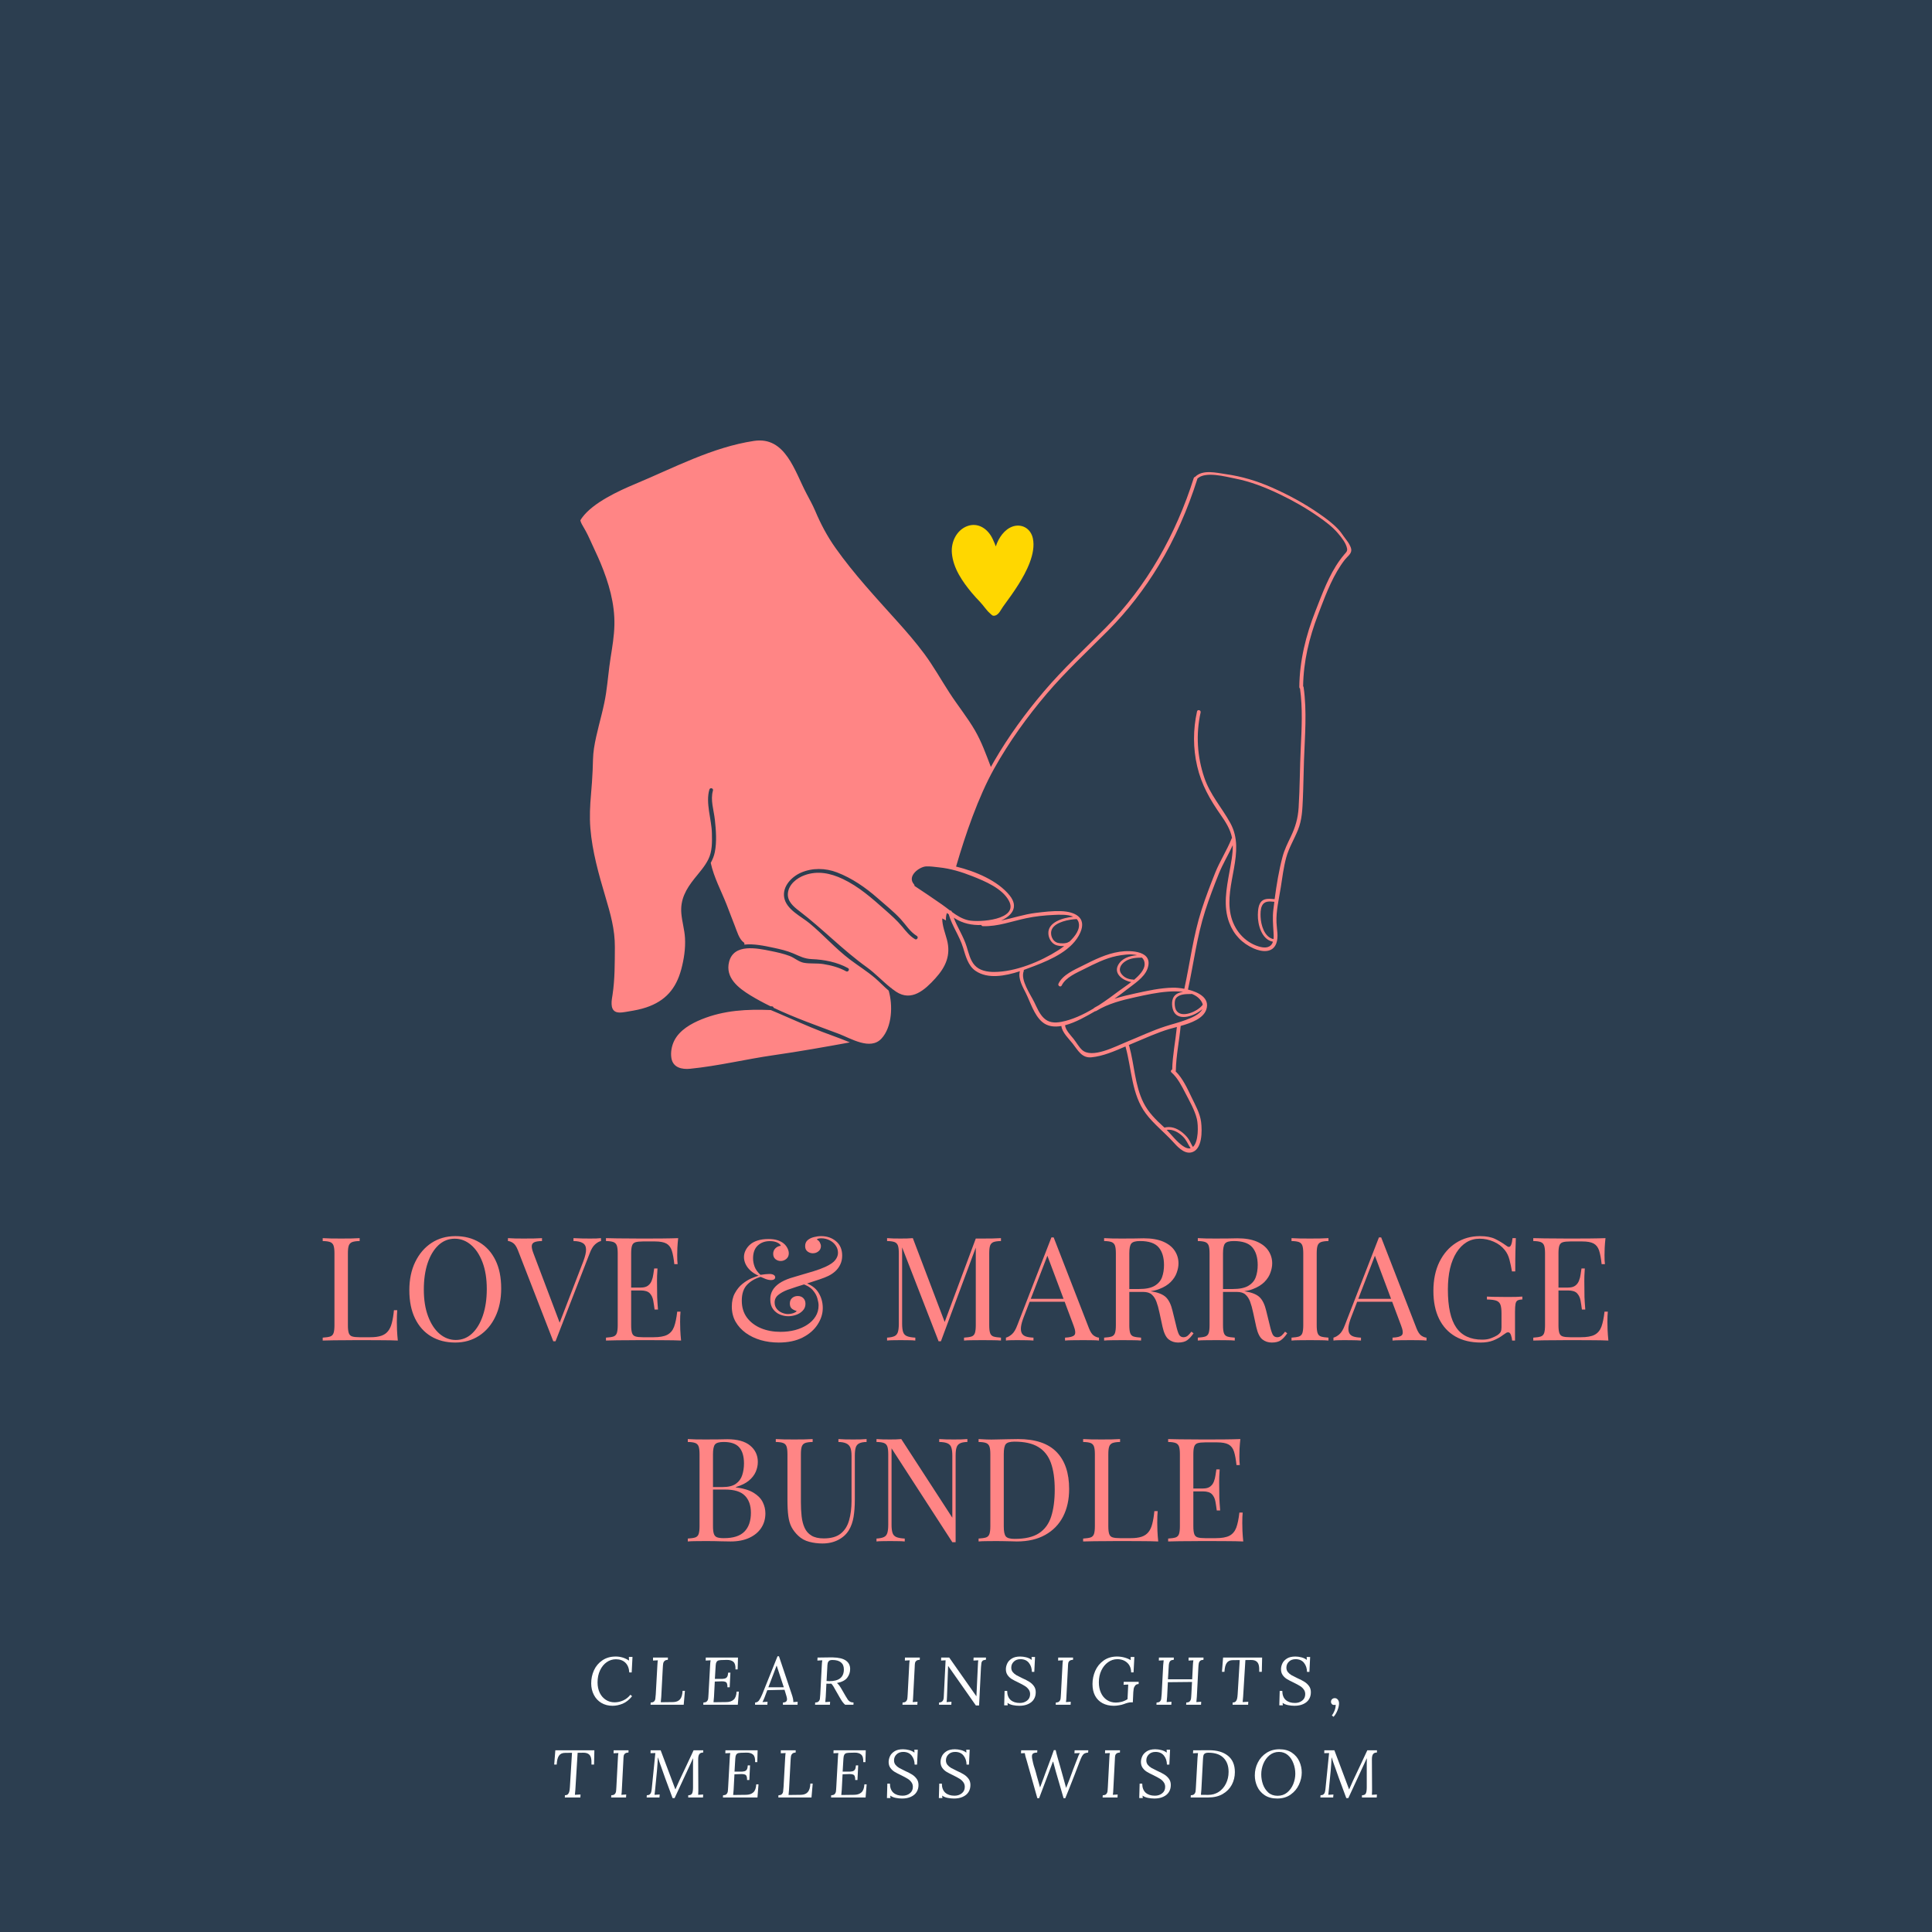 <svg xmlns="http://www.w3.org/2000/svg" xmlns:xlink="http://www.w3.org/1999/xlink" width="500" zoomAndPan="magnify" viewBox="0 0 375 375" height="500" preserveAspectRatio="xMidYMid meet" version="1.0"><defs><g/><clipPath id="bdcf8673ae"><path d="M 112.5 85 L 262.5 85 L 262.5 224 L 112.5 224 Z M 112.5 85 " clip-rule="nonzero"/></clipPath></defs><rect x="-37.5" width="450" fill="#ffffff" y="-37.5" height="450" fill-opacity="1"/><rect x="-37.5" width="450" fill="#2c3e50" y="-37.5" height="450" fill-opacity="1"/><g clip-path="url(#bdcf8673ae)"><path fill="#ff8585" d="M 164.332 202.074 C 164.543 202.156 164.754 202.242 164.961 202.328 C 160.047 203.227 155.16 204.094 150.203 204.805 C 144.793 205.582 139.41 206.902 133.973 207.445 C 132.352 207.609 130.625 207.238 130.316 205.367 C 130.137 204.258 130.371 202.996 130.875 201.988 C 131.906 199.93 134.156 198.668 136.207 197.84 C 140.543 196.086 145.02 195.859 149.605 196.051 C 150.082 196.254 150.535 196.441 150.941 196.613 C 153.805 197.836 156.637 199.141 159.543 200.262 C 161.141 200.879 162.75 201.422 164.332 202.074 Z M 261.039 108.629 C 260.488 109.332 259.992 110.082 259.543 110.855 C 258.621 112.43 257.879 114.105 257.191 115.797 C 256.723 116.957 256.281 118.137 255.832 119.309 C 254.113 123.785 253 128.395 252.934 133.203 C 252.98 133.242 253.016 133.301 253.031 133.387 C 253.699 138.102 253.273 142.828 253.105 147.562 C 253.016 150.043 252.996 152.52 252.887 154.992 C 252.793 157.09 252.734 159.105 251.941 161.07 C 251.211 162.887 250.168 164.562 249.648 166.469 C 249.141 168.344 248.902 170.297 248.602 172.215 C 248.25 174.477 247.672 176.758 247.766 179.062 C 247.816 180.355 248.195 181.828 247.738 183.086 C 247.023 185.043 244.906 184.785 243.34 184.094 C 241.078 183.094 239.477 181.422 238.598 179.098 C 237.387 175.902 238.051 172.473 238.637 169.219 C 238.934 167.551 239.316 165.777 239.277 164.051 C 238.422 165.906 237.352 167.664 236.582 169.566 C 235.625 171.941 234.715 174.344 233.93 176.777 C 232.309 181.809 231.703 186.945 230.586 192.074 C 232.719 192.602 234.863 193.758 234.148 195.934 C 233.574 197.691 231.223 198.555 229.168 199.133 C 228.902 202.027 228.281 204.879 228.23 207.793 C 228.23 207.852 228.215 207.906 228.195 207.949 C 229.559 209.301 230.465 211.266 231.27 212.953 C 231.996 214.48 232.918 216.07 233.133 217.773 C 233.344 219.434 233.422 223.273 231.16 223.699 C 229.719 223.965 228.438 222.449 227.598 221.535 C 225.922 219.715 223.918 218.152 222.426 216.168 C 219.605 212.414 219.688 207.531 218.469 203.18 C 218.461 203.156 218.469 203.133 218.465 203.109 C 216.344 204.031 214.035 205.02 211.848 205.223 C 209.957 205.402 209.219 203.844 208.195 202.547 C 207.477 201.637 206.156 200.406 206.008 199.148 C 204.613 199.387 203.277 199.234 202.238 198.316 C 200.715 196.977 200.012 194.582 199.137 192.805 C 198.516 191.555 197.555 189.965 197.957 188.516 C 195.066 189.457 191.742 190.074 189.359 188.449 C 187.883 187.441 187.426 185.535 186.93 183.926 C 186.234 181.66 184.781 179.723 184.145 177.457 C 184.023 177.371 183.898 177.297 183.777 177.211 C 183.777 177.238 183.777 177.258 183.77 177.285 C 183.625 177.723 183.586 178.184 183.613 178.648 C 183.375 178.516 183.133 178.391 182.891 178.27 C 182.871 179.66 183.465 181.117 183.805 182.406 C 184.598 185.414 183.559 187.684 181.543 189.906 C 179.539 192.113 176.945 194.48 173.93 192.488 C 173.656 192.301 173.383 192.105 173.117 191.902 C 173.066 191.809 172.992 191.754 172.906 191.734 C 171.305 190.465 169.891 188.922 168.223 187.723 C 163.559 184.375 159.645 180.258 155.094 176.793 C 153.977 175.941 152.777 174.902 152.93 173.359 C 153.102 171.652 154.652 170.43 156.164 169.879 C 158.68 168.957 161.199 169.48 163.547 170.59 C 166.684 172.07 169.215 174.324 171.789 176.602 C 172.965 177.645 174.109 178.645 175.113 179.859 C 175.855 180.762 176.574 181.672 177.59 182.285 C 177.988 182.527 178.348 181.902 177.953 181.664 C 176.637 180.863 175.84 179.508 174.82 178.395 C 173.469 176.93 171.836 175.641 170.34 174.324 C 168.008 172.27 165.367 170.445 162.449 169.328 C 160.223 168.477 157.676 168.418 155.465 169.383 C 153.664 170.172 151.859 172.023 152.203 174.156 C 152.59 176.547 155.496 177.852 157.156 179.23 C 159.852 181.469 162.152 184.098 164.953 186.227 C 166.559 187.445 168.301 188.52 169.832 189.828 C 170.746 190.613 171.57 191.5 172.492 192.281 C 173.316 195.074 173.184 199.328 171.09 201.59 C 168.922 203.938 165.148 201.547 162.805 200.664 C 158.641 199.098 154.262 197.559 150.16 195.609 C 150.129 195.465 150.02 195.336 149.828 195.328 C 149.738 195.32 149.645 195.32 149.551 195.316 C 148.215 194.66 146.91 193.965 145.656 193.199 C 143.32 191.77 140.723 189.773 141.52 186.676 C 142.441 183.105 146.898 184.031 149.637 184.59 C 150.848 184.836 152.094 185.109 153.254 185.547 C 154.203 185.902 155.02 186.691 156.02 186.875 C 157.238 187.098 158.566 186.922 159.812 187.125 C 161.352 187.371 162.852 187.773 164.227 188.527 C 164.633 188.754 165 188.129 164.594 187.906 C 162.484 186.746 159.984 186.258 157.59 186.164 C 156.117 186.105 155.27 185.613 153.949 185.051 C 152.719 184.527 151.395 184.227 150.09 183.949 C 148.41 183.594 146.312 183.137 144.461 183.352 C 144.527 183.203 144.508 183.016 144.336 182.898 C 143.453 182.293 143.02 180.684 142.645 179.754 C 142.09 178.367 141.586 176.965 141.035 175.574 C 139.977 172.887 138.57 170.324 137.953 167.484 C 138.309 166.84 138.594 166.152 138.746 165.398 C 139.152 163.402 138.973 161.09 138.75 159.074 C 138.547 157.234 137.848 155.273 138.387 153.438 C 138.52 152.992 137.824 152.801 137.691 153.25 C 136.922 155.871 138.121 159.039 138.18 161.715 C 138.215 163.457 138.273 165.227 137.473 166.824 C 136.789 168.195 135.738 169.34 134.793 170.527 C 133.164 172.574 132.02 174.578 132.246 177.277 C 132.379 178.883 132.863 180.441 132.957 182.051 C 133.074 184.102 132.758 186.188 132.227 188.164 C 131.211 191.918 129.168 194.277 125.449 195.535 C 124.34 195.91 123.176 196.129 122.02 196.316 C 121.344 196.426 120.238 196.68 119.566 196.414 C 118.301 195.914 118.762 193.957 118.902 193.027 C 119.355 190.012 119.324 186.906 119.344 183.859 C 119.371 180.41 118.48 177.336 117.508 174.059 C 116.227 169.742 114.949 165.262 114.59 160.758 C 114.414 158.566 114.52 156.359 114.715 154.176 C 114.852 152.625 114.965 151.074 115.031 149.523 C 115.094 148.078 115.07 146.664 115.293 145.227 C 115.758 142.254 116.684 139.379 117.293 136.434 C 117.422 135.809 117.539 135.18 117.633 134.547 C 117.977 132.266 118.152 129.965 118.512 127.688 C 118.844 125.582 119.207 123.469 119.254 121.328 C 119.348 117.137 118.152 113.109 116.562 109.273 C 115.902 107.684 115.125 106.152 114.434 104.578 C 113.988 103.578 113.48 102.664 112.922 101.727 C 112.812 101.539 112.707 101.238 112.641 101.008 C 112.738 100.836 112.855 100.648 113.012 100.441 C 115.141 97.555 120.086 95.277 123.254 93.953 C 130.746 90.828 138.238 86.801 146.363 85.578 C 152.457 84.664 154.254 91.473 156.523 95.77 C 157.102 96.875 157.723 97.977 158.215 99.125 C 159.309 101.719 160.543 104.055 162.168 106.355 C 165.75 111.418 169.977 115.953 174.113 120.559 C 175.953 122.605 177.758 124.684 179.398 126.895 C 181.195 129.316 182.66 131.953 184.301 134.48 C 185.887 136.93 187.762 139.238 189.227 141.754 C 190.531 143.996 191.402 146.453 192.328 148.867 C 192.539 148.48 192.754 148.102 192.973 147.727 C 195.762 142.918 199.047 138.406 202.652 134.172 C 206.375 129.797 210.551 125.938 214.59 121.867 C 222.629 113.77 228.273 103.641 231.703 92.805 C 231.75 92.652 231.867 92.578 231.992 92.559 C 232.004 92.543 232.008 92.527 232.023 92.512 C 233.496 91.094 236.121 91.773 237.914 92.027 C 241.035 92.465 243.961 93.348 246.844 94.613 C 250.055 96.027 253.16 97.707 256.047 99.703 C 257.359 100.613 258.664 101.562 259.758 102.738 C 260.172 103.184 260.527 103.68 260.871 104.184 C 261.18 104.645 261.617 105.125 261.875 105.605 C 262.051 105.934 262.227 106.27 262.277 106.637 C 262.277 106.656 262.281 106.68 262.285 106.699 C 262.344 107.504 261.492 108.047 261.039 108.629 Z M 184.762 177.004 C 185.746 177.723 186.777 178.367 187.965 178.629 C 190.062 179.09 197.836 178.543 195.82 174.824 C 194.516 172.414 191.164 171.035 188.754 170.078 C 186.621 169.234 184.488 168.582 182.199 168.348 C 181.395 168.262 180.543 168.125 179.73 168.172 C 178.48 168.242 175.965 170.027 177.41 171.656 C 177.496 171.75 177.516 171.855 177.5 171.953 C 179.281 173.141 181.066 174.32 182.82 175.555 C 183.344 175.922 183.859 176.328 184.391 176.727 C 184.547 176.711 184.707 176.777 184.754 176.977 C 184.75 176.984 184.758 176.992 184.762 177.004 Z M 205.395 184.449 C 205.719 184.242 206.129 183.961 206.562 183.625 C 205.988 183.672 205.371 183.59 204.957 183.434 C 204.098 183.102 203.559 182.164 203.492 181.277 C 203.312 178.98 206.336 178.141 208.324 177.93 C 207.184 177.43 205.449 177.547 204.504 177.59 C 202.727 177.664 200.887 177.863 199.148 178.234 C 196.352 178.828 193.695 179.852 190.793 179.77 C 190.625 179.766 190.52 179.664 190.473 179.543 C 188.637 179.609 186.895 179.25 185.297 178.234 C 185.234 178.195 185.176 178.148 185.113 178.109 C 185.832 180.023 187.023 181.77 187.629 183.742 C 187.996 184.941 188.32 186.398 189.188 187.359 C 190.121 188.398 191.637 188.66 192.965 188.656 C 197.098 188.641 201.941 186.656 205.395 184.449 Z M 204.215 180.289 C 203.699 181.258 204.203 182.707 205.316 183.008 C 205.859 183.152 206.969 183.172 207.414 182.84 C 207.461 182.805 207.508 182.797 207.551 182.797 C 208.734 181.695 209.75 180.305 209.344 178.98 C 209.27 178.742 209.141 178.547 208.98 178.379 C 208.961 178.387 208.941 178.395 208.914 178.395 C 207.5 178.465 204.934 178.938 204.215 180.289 Z M 231.094 222.875 C 230.551 222.062 230.289 221.238 229.535 220.539 C 228.664 219.719 227.617 219.152 226.449 219.301 C 227.473 220.359 228.391 221.59 229.582 222.43 C 230.199 222.867 230.695 222.98 231.094 222.875 Z M 228.43 199.336 C 227.898 199.477 227.41 199.602 227.008 199.719 C 224.602 200.43 222.309 201.5 219.992 202.461 C 219.699 202.582 219.395 202.711 219.086 202.844 C 219.121 202.883 219.152 202.93 219.168 202.992 C 220.191 206.633 220.242 210.598 221.949 214.031 C 222.875 215.895 224.375 217.379 225.898 218.758 C 225.938 218.793 225.973 218.832 226.012 218.867 C 227.23 218.57 228.316 218.938 229.328 219.691 C 229.773 220.027 230.172 220.41 230.52 220.848 C 230.965 221.402 231.164 222.047 231.547 222.625 C 232.648 221.652 232.621 218.457 232.309 217.18 C 231.895 215.465 230.871 213.695 230.062 212.133 C 229.348 210.758 228.562 209.191 227.383 208.16 C 227.152 207.957 227.297 207.672 227.523 207.59 C 227.59 204.812 228.156 202.094 228.43 199.336 Z M 233.367 195.879 C 231.891 197.219 228.848 198.242 227.852 196.402 C 227.438 195.629 227.332 194.27 227.816 193.504 C 228.203 192.883 228.906 192.629 229.641 192.52 C 228.621 192.387 227.574 192.414 226.719 192.477 C 224.586 192.629 222.461 193.094 220.371 193.555 C 217.75 194.133 215.07 194.809 212.77 196.23 C 212.695 196.277 212.621 196.285 212.555 196.277 C 212.48 196.32 212.41 196.367 212.336 196.406 C 210.93 197.207 208.809 198.461 206.727 199 C 206.812 199.945 207.836 200.965 208.375 201.637 C 208.902 202.297 209.41 203.219 210.012 203.777 C 211.926 205.559 216.551 203.086 218.594 202.262 C 221.125 201.242 223.613 200.039 226.215 199.207 C 227.531 198.781 228.875 198.461 230.172 197.969 C 231.121 197.609 232.875 196.938 233.367 195.879 Z M 228.258 193.758 C 227.875 194.258 227.988 195.508 228.258 196.027 C 229.207 197.82 232.551 196.297 233.457 195.008 C 233.426 194.867 233.379 194.723 233.301 194.57 C 232.875 193.754 232.156 193.238 231.316 192.91 C 231.281 192.926 231.242 192.938 231.199 192.938 C 230.242 192.945 228.914 192.906 228.258 193.758 Z M 247.156 176.578 C 247.219 176.066 247.285 175.551 247.352 175.035 C 246.406 174.965 245.406 174.789 244.918 175.891 C 244.656 176.492 244.652 177.324 244.68 177.969 C 244.75 179.559 245.418 181.926 247.191 182.281 C 247.246 181.793 247.207 181.27 247.184 180.848 C 247.098 179.402 246.98 178.023 247.156 176.578 Z M 261.469 106.48 C 261.273 105.406 260.379 104.309 259.695 103.504 C 258.629 102.25 257.305 101.266 255.965 100.328 C 253.566 98.648 251.016 97.191 248.375 95.93 C 245.59 94.594 242.746 93.469 239.707 92.879 C 237.883 92.523 233.949 91.418 232.41 92.902 C 232.402 92.934 232.402 92.961 232.395 92.996 C 230.539 98.852 228.078 104.508 224.898 109.766 C 222.137 114.328 218.855 118.594 215.094 122.379 C 211.051 126.445 206.879 130.305 203.152 134.68 C 199.328 139.18 195.867 144.004 192.977 149.16 C 189.867 154.715 187.371 162.035 185.594 168.133 C 185.586 168.156 185.574 168.176 185.562 168.195 C 189.301 169.102 193.676 170.938 195.98 173.816 C 197.809 176.105 196.332 177.766 194.293 178.688 C 196.539 178.23 198.742 177.469 201.031 177.191 C 202.66 176.996 204.309 176.793 205.953 176.852 C 208.566 176.949 210.984 178.027 209.688 181.008 C 208.215 184.383 204.102 186.207 200.891 187.449 C 200.23 187.707 199.488 187.992 198.707 188.27 C 198.727 188.332 198.734 188.402 198.703 188.488 C 198.031 190.246 200.004 192.984 200.766 194.551 C 201.266 195.578 201.75 196.777 202.578 197.582 C 203.531 198.508 204.672 198.586 205.945 198.352 C 208.117 197.949 210.258 196.945 212.281 195.734 C 212.309 195.688 212.344 195.645 212.402 195.609 C 212.699 195.426 213 195.258 213.305 195.098 C 214.699 194.195 216.023 193.219 217.242 192.301 C 217.785 191.895 218.691 191.301 219.578 190.613 C 218.066 190.379 216.133 189.074 217 187.375 C 217.711 185.984 219.234 185.531 220.711 185.402 C 219.453 185.066 217.691 185.367 216.75 185.555 C 214.516 186.016 212.469 187.07 210.449 188.082 C 208.969 188.828 206.832 189.707 206.078 191.281 C 205.875 191.703 205.254 191.336 205.457 190.918 C 206.273 189.207 208.496 188.258 210.086 187.461 C 212.402 186.297 214.734 185.117 217.324 184.73 C 219.523 184.406 224.023 184.551 222.703 188.086 C 222.062 189.789 220.039 191.027 218.68 192.102 C 217.906 192.707 217.113 193.293 216.312 193.863 C 217.668 193.426 219.066 193.098 220.449 192.801 C 222.82 192.289 225.242 191.75 227.676 191.707 C 228.23 191.695 229.027 191.762 229.879 191.922 C 231 186.777 231.605 181.629 233.227 176.586 C 234.012 174.148 234.93 171.754 235.879 169.379 C 236.789 167.105 238.141 165.055 239.043 162.785 C 239.062 162.727 239.098 162.68 239.137 162.645 C 238.824 160.98 237.891 159.531 236.934 158.164 C 234.852 155.188 233.207 152.324 232.375 148.738 C 231.555 145.223 231.562 141.613 232.34 138.094 C 232.441 137.641 233.137 137.832 233.039 138.281 C 232.102 142.508 232.359 146.836 233.754 150.934 C 234.902 154.309 237.129 156.699 238.809 159.758 C 241.891 165.375 237.602 171.605 238.867 177.523 C 239.48 180.395 241.465 182.836 244.312 183.707 C 245.211 183.98 246.348 184.113 246.914 183.16 C 246.98 183.047 247.031 182.918 247.074 182.785 C 244.891 182.395 244.105 179.469 244.148 177.551 C 244.168 176.719 244.238 175.488 244.918 174.891 C 245.57 174.309 246.574 174.469 247.406 174.523 C 247.773 171.758 248.238 168.918 248.945 166.281 C 249.309 164.914 249.934 163.664 250.543 162.395 C 251.438 160.527 251.93 158.84 252.062 156.766 C 252.305 152.906 252.289 149.031 252.477 145.168 C 252.66 141.324 252.863 137.473 252.332 133.648 C 252.25 133.59 252.195 133.5 252.195 133.371 C 252.242 128.227 253.473 123.312 255.352 118.543 C 256.68 115.168 257.926 111.68 260.066 108.715 C 260.34 108.336 260.629 107.965 260.934 107.613 C 261.246 107.25 261.562 106.996 261.469 106.48 Z M 220.098 190.191 C 221.211 189.266 222.168 188.195 222.176 187.164 C 222.18 186.578 221.973 186.164 221.645 185.871 C 220.531 185.875 219.344 185.969 218.398 186.602 C 217.57 187.156 216.977 188.102 217.664 189.027 C 218.215 189.773 219.035 190.098 219.945 190.133 C 220.012 190.133 220.059 190.16 220.098 190.191 Z M 220.098 190.191 " fill-opacity="1" fill-rule="nonzero"/></g><path fill="#ffd700" d="M 184.762 107.398 C 184.551 105.113 185.738 102.875 187.727 102.125 C 189.793 101.348 191.742 102.582 192.699 104.66 C 192.934 105.176 193.129 105.613 193.285 106.059 C 193.836 104.344 194.984 102.766 196.496 102.215 C 198.199 101.594 200.039 102.469 200.477 104.488 C 201.117 107.441 199.156 111.09 197.703 113.414 C 196.766 114.922 195.742 116.305 194.711 117.723 C 194.289 118.305 193.891 119.277 193.172 119.477 C 192.625 119.625 192.52 119.359 192.109 119.008 C 191.469 118.453 190.871 117.512 190.25 116.863 C 189.691 116.277 189.137 115.684 188.613 115.055 C 186.879 112.961 185.031 110.375 184.762 107.398 Z M 184.762 107.398 " fill-opacity="1" fill-rule="nonzero"/><g fill="#ff8585" fill-opacity="1"><g transform="translate(61.465, 260.197)"><g><path d="M 8.344 -19.875 L 8.344 -19.312 C 7.707 -19.301 7.223 -19.234 6.891 -19.109 C 6.566 -18.984 6.348 -18.754 6.234 -18.422 C 6.117 -18.098 6.062 -17.594 6.062 -16.906 L 6.062 -2.969 C 6.062 -2.301 6.117 -1.797 6.234 -1.453 C 6.348 -1.117 6.566 -0.898 6.891 -0.797 C 7.223 -0.691 7.707 -0.641 8.344 -0.641 L 10.391 -0.641 C 11.266 -0.641 11.977 -0.734 12.531 -0.922 C 13.082 -1.109 13.52 -1.406 13.844 -1.812 C 14.176 -2.219 14.426 -2.754 14.594 -3.422 C 14.77 -4.098 14.906 -4.922 15 -5.891 L 15.641 -5.891 C 15.586 -5.316 15.562 -4.551 15.562 -3.594 C 15.562 -3.238 15.57 -2.727 15.594 -2.062 C 15.625 -1.395 15.676 -0.707 15.75 0 C 14.789 -0.039 13.711 -0.062 12.516 -0.062 C 11.316 -0.07 10.254 -0.078 9.328 -0.078 C 8.91 -0.078 8.379 -0.078 7.734 -0.078 C 7.086 -0.078 6.391 -0.07 5.641 -0.062 C 4.891 -0.062 4.129 -0.055 3.359 -0.047 C 2.598 -0.035 1.867 -0.02 1.172 0 L 1.172 -0.562 C 1.816 -0.602 2.301 -0.676 2.625 -0.781 C 2.945 -0.895 3.164 -1.117 3.281 -1.453 C 3.395 -1.797 3.453 -2.301 3.453 -2.969 L 3.453 -16.906 C 3.453 -17.594 3.395 -18.098 3.281 -18.422 C 3.164 -18.754 2.945 -18.984 2.625 -19.109 C 2.301 -19.234 1.816 -19.301 1.172 -19.312 L 1.172 -19.875 C 1.566 -19.852 2.082 -19.832 2.719 -19.812 C 3.352 -19.801 4.035 -19.797 4.766 -19.797 C 5.422 -19.797 6.07 -19.801 6.719 -19.812 C 7.363 -19.832 7.906 -19.852 8.344 -19.875 Z M 8.344 -19.875 "/></g></g></g><g fill="#ff8585" fill-opacity="1"><g transform="translate(77.968, 260.197)"><g><path d="M 10.422 -20.266 C 12.191 -20.266 13.742 -19.863 15.078 -19.062 C 16.422 -18.258 17.461 -17.102 18.203 -15.594 C 18.941 -14.094 19.312 -12.266 19.312 -10.109 C 19.312 -8.016 18.93 -6.18 18.172 -4.609 C 17.422 -3.035 16.367 -1.805 15.016 -0.922 C 13.672 -0.047 12.129 0.391 10.391 0.391 C 8.609 0.391 7.047 -0.008 5.703 -0.812 C 4.367 -1.613 3.332 -2.77 2.594 -4.281 C 1.852 -5.801 1.484 -7.629 1.484 -9.766 C 1.484 -11.867 1.867 -13.707 2.641 -15.281 C 3.41 -16.852 4.461 -18.078 5.797 -18.953 C 7.141 -19.828 8.68 -20.266 10.422 -20.266 Z M 10.297 -19.766 C 9.086 -19.766 8.031 -19.344 7.125 -18.5 C 6.227 -17.656 5.531 -16.492 5.031 -15.016 C 4.539 -13.535 4.297 -11.828 4.297 -9.891 C 4.297 -7.898 4.57 -6.172 5.125 -4.703 C 5.676 -3.234 6.422 -2.098 7.359 -1.297 C 8.305 -0.504 9.352 -0.109 10.5 -0.109 C 11.719 -0.109 12.773 -0.531 13.672 -1.375 C 14.566 -2.219 15.266 -3.383 15.766 -4.875 C 16.266 -6.363 16.516 -8.07 16.516 -10 C 16.516 -12 16.238 -13.727 15.688 -15.188 C 15.133 -16.645 14.391 -17.77 13.453 -18.562 C 12.516 -19.363 11.461 -19.766 10.297 -19.766 Z M 10.297 -19.766 "/></g></g></g><g fill="#ff8585" fill-opacity="1"><g transform="translate(98.765, 260.197)"><g><path d="M 17.891 -19.875 L 17.891 -19.312 C 17.535 -19.238 17.156 -19.023 16.75 -18.672 C 16.344 -18.316 15.984 -17.719 15.672 -16.875 L 9.062 0.141 C 9.031 0.141 8.992 0.141 8.953 0.141 C 8.922 0.141 8.883 0.141 8.844 0.141 C 8.801 0.141 8.758 0.141 8.719 0.141 C 8.688 0.141 8.656 0.141 8.625 0.141 L 1.766 -17.516 C 1.484 -18.234 1.164 -18.707 0.812 -18.938 C 0.457 -19.176 0.129 -19.301 -0.172 -19.312 L -0.172 -19.875 C 0.203 -19.852 0.664 -19.832 1.219 -19.812 C 1.77 -19.801 2.305 -19.797 2.828 -19.797 C 3.566 -19.797 4.254 -19.801 4.891 -19.812 C 5.523 -19.832 6.039 -19.852 6.438 -19.875 L 6.438 -19.312 C 5.789 -19.301 5.305 -19.227 4.984 -19.094 C 4.66 -18.957 4.484 -18.723 4.453 -18.391 C 4.422 -18.066 4.523 -17.586 4.766 -16.953 L 10 -3.109 L 9.547 -2.641 L 14.438 -15.328 C 14.82 -16.336 15.004 -17.129 14.984 -17.703 C 14.973 -18.273 14.758 -18.68 14.344 -18.922 C 13.938 -19.172 13.336 -19.301 12.547 -19.312 L 12.547 -19.875 C 13.086 -19.852 13.641 -19.832 14.203 -19.812 C 14.766 -19.801 15.289 -19.797 15.781 -19.797 C 16.27 -19.797 16.672 -19.801 16.984 -19.812 C 17.305 -19.832 17.609 -19.852 17.891 -19.875 Z M 17.891 -19.875 "/></g></g></g><g fill="#ff8585" fill-opacity="1"><g transform="translate(116.447, 260.197)"><g><path d="M 15.188 -19.875 C 15.113 -19.219 15.062 -18.582 15.031 -17.969 C 15.008 -17.352 15 -16.883 15 -16.562 C 15 -16.227 15.004 -15.906 15.016 -15.594 C 15.035 -15.289 15.055 -15.035 15.078 -14.828 L 14.438 -14.828 C 14.32 -15.93 14.16 -16.805 13.953 -17.453 C 13.742 -18.098 13.391 -18.555 12.891 -18.828 C 12.398 -19.098 11.66 -19.234 10.672 -19.234 L 8.344 -19.234 C 7.707 -19.234 7.223 -19.18 6.891 -19.078 C 6.566 -18.973 6.348 -18.754 6.234 -18.422 C 6.117 -18.098 6.062 -17.594 6.062 -16.906 L 6.062 -2.969 C 6.062 -2.301 6.117 -1.797 6.234 -1.453 C 6.348 -1.117 6.566 -0.898 6.891 -0.797 C 7.223 -0.691 7.707 -0.641 8.344 -0.641 L 10.391 -0.641 C 11.566 -0.641 12.457 -0.797 13.062 -1.109 C 13.676 -1.43 14.117 -1.953 14.391 -2.672 C 14.66 -3.398 14.863 -4.379 15 -5.609 L 15.641 -5.609 C 15.586 -5.109 15.562 -4.438 15.562 -3.594 C 15.562 -3.238 15.57 -2.727 15.594 -2.062 C 15.625 -1.395 15.676 -0.707 15.75 0 C 14.789 -0.039 13.711 -0.062 12.516 -0.062 C 11.316 -0.07 10.254 -0.078 9.328 -0.078 C 8.91 -0.078 8.379 -0.078 7.734 -0.078 C 7.086 -0.078 6.391 -0.07 5.641 -0.062 C 4.891 -0.062 4.129 -0.055 3.359 -0.047 C 2.598 -0.035 1.867 -0.02 1.172 0 L 1.172 -0.562 C 1.816 -0.602 2.301 -0.676 2.625 -0.781 C 2.945 -0.895 3.164 -1.117 3.281 -1.453 C 3.395 -1.797 3.453 -2.301 3.453 -2.969 L 3.453 -16.906 C 3.453 -17.594 3.395 -18.098 3.281 -18.422 C 3.164 -18.754 2.945 -18.984 2.625 -19.109 C 2.301 -19.234 1.816 -19.301 1.172 -19.312 L 1.172 -19.875 C 1.867 -19.852 2.598 -19.836 3.359 -19.828 C 4.129 -19.828 4.891 -19.82 5.641 -19.812 C 6.391 -19.801 7.086 -19.797 7.734 -19.797 C 8.379 -19.797 8.91 -19.797 9.328 -19.797 C 10.18 -19.797 11.156 -19.801 12.25 -19.812 C 13.352 -19.82 14.332 -19.844 15.188 -19.875 Z M 10.359 -10.281 C 10.359 -10.281 10.359 -10.188 10.359 -10 C 10.359 -9.812 10.359 -9.719 10.359 -9.719 L 5.219 -9.719 C 5.219 -9.719 5.219 -9.812 5.219 -10 C 5.219 -10.188 5.219 -10.281 5.219 -10.281 Z M 11.172 -13.984 C 11.098 -12.91 11.066 -12.094 11.078 -11.531 C 11.086 -10.977 11.094 -10.469 11.094 -10 C 11.094 -9.531 11.098 -9.016 11.109 -8.453 C 11.129 -7.891 11.18 -7.078 11.266 -6.016 L 10.609 -6.016 C 10.535 -6.609 10.445 -7.191 10.344 -7.766 C 10.238 -8.336 10.016 -8.805 9.672 -9.172 C 9.328 -9.535 8.742 -9.719 7.922 -9.719 L 7.922 -10.281 C 8.535 -10.281 9.004 -10.406 9.328 -10.656 C 9.66 -10.906 9.898 -11.227 10.047 -11.625 C 10.203 -12.02 10.305 -12.426 10.359 -12.844 C 10.41 -13.27 10.469 -13.648 10.531 -13.984 Z M 11.172 -13.984 "/></g></g></g><g fill="#ff8585" fill-opacity="1"><g transform="translate(133.539, 260.197)"><g/></g></g><g fill="#ff8585" fill-opacity="1"><g transform="translate(140.528, 260.197)"><g><path d="M 8.625 -19.703 C 9.332 -19.703 9.922 -19.625 10.391 -19.469 C 10.859 -19.312 11.242 -19.113 11.547 -18.875 C 11.785 -18.688 11.977 -18.477 12.125 -18.25 C 12.281 -18.02 12.395 -17.789 12.469 -17.562 C 12.539 -17.344 12.578 -17.133 12.578 -16.938 C 12.578 -16.469 12.41 -16.098 12.078 -15.828 C 11.754 -15.566 11.395 -15.438 11 -15.438 C 10.625 -15.438 10.285 -15.555 9.984 -15.797 C 9.691 -16.047 9.547 -16.395 9.547 -16.844 C 9.547 -17.258 9.688 -17.609 9.969 -17.891 C 10.25 -18.18 10.602 -18.348 11.031 -18.391 C 10.957 -18.629 10.727 -18.836 10.344 -19.016 C 9.957 -19.203 9.477 -19.297 8.906 -19.297 C 7.945 -19.297 7.16 -19.008 6.547 -18.438 C 5.941 -17.863 5.641 -17.035 5.641 -15.953 C 5.641 -15.422 5.738 -14.883 5.938 -14.344 C 6.133 -13.801 6.516 -13.27 7.078 -12.75 C 7.391 -12.801 7.711 -12.844 8.047 -12.875 C 8.391 -12.906 8.645 -12.922 8.812 -12.922 C 9.156 -12.922 9.426 -12.863 9.625 -12.75 C 9.832 -12.633 9.938 -12.473 9.938 -12.266 C 9.938 -12.098 9.863 -11.969 9.719 -11.875 C 9.582 -11.781 9.395 -11.734 9.156 -11.734 C 8.801 -11.734 8.426 -11.812 8.031 -11.969 C 7.633 -12.133 7.328 -12.266 7.109 -12.359 C 6.016 -12.035 5.129 -11.516 4.453 -10.797 C 3.785 -10.078 3.453 -9.062 3.453 -7.75 C 3.453 -6.457 3.785 -5.359 4.453 -4.453 C 5.129 -3.555 6.035 -2.867 7.172 -2.391 C 8.305 -1.922 9.578 -1.688 10.984 -1.688 C 11.973 -1.688 12.91 -1.801 13.797 -2.031 C 14.691 -2.27 15.477 -2.613 16.156 -3.062 C 16.844 -3.508 17.379 -4.047 17.766 -4.672 C 18.16 -5.297 18.359 -6.016 18.359 -6.828 C 18.359 -7.18 18.281 -7.633 18.125 -8.188 C 17.977 -8.738 17.672 -9.281 17.203 -9.812 C 16.742 -10.344 16.023 -10.758 15.047 -11.062 L 15.391 -11.344 C 16.754 -10.926 17.723 -10.266 18.297 -9.359 C 18.879 -8.453 19.172 -7.438 19.172 -6.312 C 19.172 -5.195 18.832 -4.125 18.156 -3.094 C 17.488 -2.062 16.52 -1.223 15.25 -0.578 C 13.977 0.066 12.43 0.391 10.609 0.391 C 9.391 0.391 8.234 0.234 7.141 -0.078 C 6.047 -0.398 5.078 -0.863 4.234 -1.469 C 3.391 -2.082 2.723 -2.816 2.234 -3.672 C 1.754 -4.535 1.516 -5.508 1.516 -6.594 C 1.516 -7.602 1.711 -8.469 2.109 -9.188 C 2.504 -9.914 2.988 -10.516 3.562 -10.984 C 4.145 -11.453 4.723 -11.812 5.297 -12.062 C 5.879 -12.312 6.348 -12.484 6.703 -12.578 C 6.086 -12.859 5.566 -13.191 5.141 -13.578 C 4.723 -13.961 4.406 -14.383 4.188 -14.844 C 3.977 -15.301 3.875 -15.754 3.875 -16.203 C 3.875 -16.648 3.977 -17.082 4.188 -17.5 C 4.395 -17.926 4.691 -18.305 5.078 -18.641 C 5.473 -18.984 5.961 -19.242 6.547 -19.422 C 7.141 -19.609 7.832 -19.703 8.625 -19.703 Z M 18.844 -20.266 C 20 -20.266 20.969 -19.93 21.75 -19.266 C 22.539 -18.609 22.938 -17.68 22.938 -16.484 C 22.938 -15.848 22.816 -15.281 22.578 -14.781 C 22.348 -14.281 22.031 -13.844 21.625 -13.469 C 21.227 -13.102 20.773 -12.797 20.266 -12.547 C 19.836 -12.336 19.27 -12.113 18.562 -11.875 C 17.863 -11.633 17.117 -11.391 16.328 -11.141 C 15.535 -10.898 14.773 -10.66 14.047 -10.422 C 13.328 -10.191 12.742 -9.992 12.297 -9.828 C 11.609 -9.566 11.023 -9.242 10.547 -8.859 C 10.066 -8.473 9.828 -7.984 9.828 -7.391 C 9.828 -6.898 9.969 -6.484 10.25 -6.141 C 10.531 -5.805 10.867 -5.555 11.266 -5.391 C 11.672 -5.223 12.051 -5.141 12.406 -5.141 C 12.57 -5.141 12.781 -5.16 13.031 -5.203 C 13.289 -5.254 13.52 -5.328 13.719 -5.422 C 13.926 -5.516 14.051 -5.625 14.094 -5.75 C 13.789 -5.812 13.492 -5.945 13.203 -6.156 C 12.922 -6.375 12.781 -6.719 12.781 -7.188 C 12.781 -7.633 12.926 -7.988 13.219 -8.25 C 13.52 -8.508 13.883 -8.641 14.312 -8.641 C 14.77 -8.641 15.133 -8.5 15.406 -8.219 C 15.676 -7.945 15.812 -7.582 15.812 -7.125 C 15.812 -6.602 15.633 -6.16 15.281 -5.797 C 14.938 -5.43 14.504 -5.16 13.984 -4.984 C 13.473 -4.805 12.969 -4.719 12.469 -4.719 C 11.945 -4.719 11.41 -4.828 10.859 -5.047 C 10.316 -5.273 9.867 -5.629 9.516 -6.109 C 9.16 -6.586 8.984 -7.219 8.984 -8 C 8.984 -8.656 9.129 -9.234 9.422 -9.734 C 9.711 -10.242 10.145 -10.695 10.719 -11.094 C 11.301 -11.488 12.016 -11.828 12.859 -12.109 C 13.422 -12.285 14.102 -12.488 14.906 -12.719 C 15.707 -12.945 16.535 -13.191 17.391 -13.453 C 18.242 -13.711 19.016 -14 19.703 -14.312 C 20.641 -14.75 21.273 -15.191 21.609 -15.641 C 21.953 -16.086 22.125 -16.547 22.125 -17.016 C 22.125 -17.555 21.973 -18.035 21.672 -18.453 C 21.379 -18.879 20.984 -19.219 20.484 -19.469 C 19.984 -19.719 19.445 -19.844 18.875 -19.844 C 18.645 -19.844 18.453 -19.82 18.297 -19.781 C 18.148 -19.75 18.062 -19.688 18.031 -19.594 C 18.289 -19.469 18.484 -19.281 18.609 -19.031 C 18.742 -18.789 18.812 -18.551 18.812 -18.312 C 18.812 -17.914 18.656 -17.586 18.344 -17.328 C 18.039 -17.066 17.672 -16.938 17.234 -16.938 C 16.879 -16.938 16.539 -17.051 16.219 -17.281 C 15.906 -17.52 15.75 -17.867 15.75 -18.328 C 15.75 -18.816 15.91 -19.203 16.234 -19.484 C 16.566 -19.766 16.973 -19.961 17.453 -20.078 C 17.93 -20.203 18.395 -20.266 18.844 -20.266 Z M 18.844 -20.266 "/></g></g></g><g fill="#ff8585" fill-opacity="1"><g transform="translate(164.02, 260.197)"><g/></g></g><g fill="#ff8585" fill-opacity="1"><g transform="translate(171.008, 260.197)"><g><path d="M 23.281 -19.875 L 23.281 -19.312 C 22.645 -19.301 22.16 -19.234 21.828 -19.109 C 21.504 -18.984 21.285 -18.754 21.172 -18.422 C 21.055 -18.098 21 -17.594 21 -16.906 L 21 -2.969 C 21 -2.301 21.055 -1.797 21.172 -1.453 C 21.285 -1.117 21.504 -0.895 21.828 -0.781 C 22.16 -0.676 22.645 -0.602 23.281 -0.562 L 23.281 0 C 22.844 -0.039 22.301 -0.062 21.656 -0.062 C 21.008 -0.07 20.359 -0.078 19.703 -0.078 C 18.973 -0.078 18.289 -0.07 17.656 -0.062 C 17.02 -0.062 16.504 -0.039 16.109 0 L 16.109 -0.562 C 16.754 -0.602 17.238 -0.676 17.562 -0.781 C 17.883 -0.895 18.102 -1.117 18.219 -1.453 C 18.332 -1.797 18.391 -2.301 18.391 -2.969 L 18.391 -18.422 L 18.5 -18.328 L 11.625 0.141 L 11.172 0.141 L 4.094 -18.078 L 4.094 -3.25 C 4.094 -2.582 4.156 -2.055 4.281 -1.672 C 4.406 -1.285 4.648 -1.016 5.016 -0.859 C 5.379 -0.703 5.926 -0.602 6.656 -0.562 L 6.656 0 C 6.32 -0.039 5.879 -0.062 5.328 -0.062 C 4.785 -0.07 4.273 -0.078 3.797 -0.078 C 3.328 -0.078 2.852 -0.07 2.375 -0.062 C 1.895 -0.062 1.492 -0.039 1.172 0 L 1.172 -0.562 C 1.816 -0.602 2.301 -0.703 2.625 -0.859 C 2.945 -1.016 3.164 -1.285 3.281 -1.672 C 3.395 -2.055 3.453 -2.582 3.453 -3.25 L 3.453 -16.906 C 3.453 -17.594 3.395 -18.098 3.281 -18.422 C 3.164 -18.754 2.945 -18.984 2.625 -19.109 C 2.301 -19.234 1.816 -19.301 1.172 -19.312 L 1.172 -19.875 C 1.492 -19.852 1.895 -19.832 2.375 -19.812 C 2.852 -19.801 3.328 -19.797 3.797 -19.797 C 4.203 -19.797 4.625 -19.801 5.062 -19.812 C 5.508 -19.832 5.879 -19.852 6.172 -19.875 L 12.547 -3.094 L 12.078 -2.859 L 18.391 -19.797 C 18.617 -19.797 18.836 -19.797 19.047 -19.797 C 19.266 -19.797 19.484 -19.797 19.703 -19.797 C 20.359 -19.797 21.008 -19.801 21.656 -19.812 C 22.301 -19.832 22.844 -19.852 23.281 -19.875 Z M 23.281 -19.875 "/></g></g></g><g fill="#ff8585" fill-opacity="1"><g transform="translate(195.454, 260.197)"><g><path d="M 9.062 -20.016 L 15.922 -2.359 C 16.203 -1.648 16.52 -1.176 16.875 -0.938 C 17.227 -0.707 17.555 -0.582 17.859 -0.562 L 17.859 0 C 17.484 -0.039 17.023 -0.062 16.484 -0.062 C 15.941 -0.07 15.398 -0.078 14.859 -0.078 C 14.129 -0.078 13.441 -0.07 12.797 -0.062 C 12.16 -0.062 11.648 -0.039 11.266 0 L 11.266 -0.562 C 12.211 -0.602 12.816 -0.766 13.078 -1.047 C 13.348 -1.336 13.297 -1.961 12.922 -2.922 L 7.688 -16.875 L 8.141 -17.234 L 3.25 -4.547 C 2.957 -3.797 2.781 -3.16 2.719 -2.641 C 2.664 -2.129 2.719 -1.723 2.875 -1.422 C 3.031 -1.129 3.301 -0.914 3.688 -0.781 C 4.07 -0.656 4.555 -0.582 5.141 -0.562 L 5.141 0 C 4.617 -0.039 4.07 -0.062 3.5 -0.062 C 2.926 -0.07 2.395 -0.078 1.906 -0.078 C 1.438 -0.078 1.035 -0.07 0.703 -0.062 C 0.379 -0.062 0.078 -0.039 -0.203 0 L -0.203 -0.562 C 0.172 -0.656 0.555 -0.875 0.953 -1.219 C 1.348 -1.562 1.703 -2.156 2.016 -3 L 8.625 -20.016 C 8.695 -20.016 8.77 -20.016 8.844 -20.016 C 8.914 -20.016 8.988 -20.016 9.062 -20.016 Z M 12.5 -8.094 L 12.5 -7.531 L 4.125 -7.531 L 4.406 -8.094 Z M 12.5 -8.094 "/></g></g></g><g fill="#ff8585" fill-opacity="1"><g transform="translate(213.136, 260.197)"><g><path d="M 1.172 -19.875 C 1.566 -19.852 2.082 -19.832 2.719 -19.812 C 3.352 -19.801 3.984 -19.797 4.609 -19.797 C 5.484 -19.797 6.32 -19.801 7.125 -19.812 C 7.938 -19.832 8.508 -19.844 8.844 -19.844 C 10.363 -19.844 11.625 -19.629 12.625 -19.203 C 13.625 -18.773 14.367 -18.191 14.859 -17.453 C 15.359 -16.711 15.609 -15.883 15.609 -14.969 C 15.609 -14.406 15.492 -13.805 15.266 -13.172 C 15.047 -12.535 14.66 -11.938 14.109 -11.375 C 13.555 -10.812 12.801 -10.348 11.844 -9.984 C 10.895 -9.617 9.691 -9.438 8.234 -9.438 L 5.531 -9.438 L 5.531 -10 L 7.953 -10 C 9.273 -10 10.285 -10.207 10.984 -10.625 C 11.691 -11.051 12.172 -11.613 12.422 -12.312 C 12.672 -13.008 12.797 -13.789 12.797 -14.656 C 12.797 -16.133 12.445 -17.281 11.75 -18.094 C 11.051 -18.906 9.848 -19.312 8.141 -19.312 C 7.273 -19.312 6.711 -19.148 6.453 -18.828 C 6.191 -18.516 6.062 -17.875 6.062 -16.906 L 6.062 -2.969 C 6.062 -2.301 6.117 -1.797 6.234 -1.453 C 6.348 -1.117 6.566 -0.895 6.891 -0.781 C 7.223 -0.676 7.707 -0.602 8.344 -0.562 L 8.344 0 C 7.906 -0.039 7.363 -0.062 6.719 -0.062 C 6.07 -0.07 5.422 -0.078 4.766 -0.078 C 4.035 -0.078 3.352 -0.07 2.719 -0.062 C 2.082 -0.062 1.566 -0.039 1.172 0 L 1.172 -0.562 C 1.816 -0.602 2.301 -0.676 2.625 -0.781 C 2.945 -0.895 3.164 -1.117 3.281 -1.453 C 3.395 -1.797 3.453 -2.301 3.453 -2.969 L 3.453 -16.906 C 3.453 -17.594 3.395 -18.098 3.281 -18.422 C 3.164 -18.754 2.945 -18.984 2.625 -19.109 C 2.301 -19.234 1.816 -19.301 1.172 -19.312 Z M 5.641 -9.906 C 6.648 -9.875 7.445 -9.832 8.031 -9.781 C 8.613 -9.738 9.086 -9.695 9.453 -9.656 C 9.816 -9.625 10.164 -9.578 10.5 -9.516 C 11.75 -9.305 12.648 -8.926 13.203 -8.375 C 13.754 -7.82 14.164 -6.969 14.438 -5.812 L 15.141 -2.953 C 15.328 -2.129 15.516 -1.535 15.703 -1.172 C 15.898 -0.805 16.207 -0.629 16.625 -0.641 C 16.938 -0.66 17.203 -0.766 17.422 -0.953 C 17.641 -1.141 17.867 -1.395 18.109 -1.719 L 18.531 -1.406 C 18.133 -0.82 17.723 -0.375 17.297 -0.062 C 16.879 0.238 16.289 0.391 15.531 0.391 C 14.832 0.391 14.223 0.188 13.703 -0.219 C 13.18 -0.633 12.785 -1.441 12.516 -2.641 L 11.906 -5.453 C 11.738 -6.254 11.547 -6.945 11.328 -7.531 C 11.109 -8.125 10.805 -8.586 10.422 -8.922 C 10.047 -9.266 9.484 -9.438 8.734 -9.438 L 5.703 -9.438 Z M 5.641 -9.906 "/></g></g></g><g fill="#ff8585" fill-opacity="1"><g transform="translate(231.323, 260.197)"><g><path d="M 1.172 -19.875 C 1.566 -19.852 2.082 -19.832 2.719 -19.812 C 3.352 -19.801 3.984 -19.797 4.609 -19.797 C 5.484 -19.797 6.32 -19.801 7.125 -19.812 C 7.938 -19.832 8.508 -19.844 8.844 -19.844 C 10.363 -19.844 11.625 -19.629 12.625 -19.203 C 13.625 -18.773 14.367 -18.191 14.859 -17.453 C 15.359 -16.711 15.609 -15.883 15.609 -14.969 C 15.609 -14.406 15.492 -13.805 15.266 -13.172 C 15.047 -12.535 14.66 -11.938 14.109 -11.375 C 13.555 -10.812 12.801 -10.348 11.844 -9.984 C 10.895 -9.617 9.691 -9.438 8.234 -9.438 L 5.531 -9.438 L 5.531 -10 L 7.953 -10 C 9.273 -10 10.285 -10.207 10.984 -10.625 C 11.691 -11.051 12.172 -11.613 12.422 -12.312 C 12.672 -13.008 12.797 -13.789 12.797 -14.656 C 12.797 -16.133 12.445 -17.281 11.75 -18.094 C 11.051 -18.906 9.848 -19.312 8.141 -19.312 C 7.273 -19.312 6.711 -19.148 6.453 -18.828 C 6.191 -18.516 6.062 -17.875 6.062 -16.906 L 6.062 -2.969 C 6.062 -2.301 6.117 -1.797 6.234 -1.453 C 6.348 -1.117 6.566 -0.895 6.891 -0.781 C 7.223 -0.676 7.707 -0.602 8.344 -0.562 L 8.344 0 C 7.906 -0.039 7.363 -0.062 6.719 -0.062 C 6.07 -0.07 5.422 -0.078 4.766 -0.078 C 4.035 -0.078 3.352 -0.07 2.719 -0.062 C 2.082 -0.062 1.566 -0.039 1.172 0 L 1.172 -0.562 C 1.816 -0.602 2.301 -0.676 2.625 -0.781 C 2.945 -0.895 3.164 -1.117 3.281 -1.453 C 3.395 -1.797 3.453 -2.301 3.453 -2.969 L 3.453 -16.906 C 3.453 -17.594 3.395 -18.098 3.281 -18.422 C 3.164 -18.754 2.945 -18.984 2.625 -19.109 C 2.301 -19.234 1.816 -19.301 1.172 -19.312 Z M 5.641 -9.906 C 6.648 -9.875 7.445 -9.832 8.031 -9.781 C 8.613 -9.738 9.086 -9.695 9.453 -9.656 C 9.816 -9.625 10.164 -9.578 10.5 -9.516 C 11.75 -9.305 12.648 -8.926 13.203 -8.375 C 13.754 -7.82 14.164 -6.969 14.438 -5.812 L 15.141 -2.953 C 15.328 -2.129 15.516 -1.535 15.703 -1.172 C 15.898 -0.805 16.207 -0.629 16.625 -0.641 C 16.938 -0.66 17.203 -0.766 17.422 -0.953 C 17.641 -1.141 17.867 -1.395 18.109 -1.719 L 18.531 -1.406 C 18.133 -0.82 17.723 -0.375 17.297 -0.062 C 16.879 0.238 16.289 0.391 15.531 0.391 C 14.832 0.391 14.223 0.188 13.703 -0.219 C 13.18 -0.633 12.785 -1.441 12.516 -2.641 L 11.906 -5.453 C 11.738 -6.254 11.547 -6.945 11.328 -7.531 C 11.109 -8.125 10.805 -8.586 10.422 -8.922 C 10.047 -9.266 9.484 -9.438 8.734 -9.438 L 5.703 -9.438 Z M 5.641 -9.906 "/></g></g></g><g fill="#ff8585" fill-opacity="1"><g transform="translate(249.51, 260.197)"><g><path d="M 8.344 -19.875 L 8.344 -19.312 C 7.707 -19.301 7.223 -19.234 6.891 -19.109 C 6.566 -18.984 6.348 -18.754 6.234 -18.422 C 6.117 -18.098 6.062 -17.594 6.062 -16.906 L 6.062 -2.969 C 6.062 -2.301 6.117 -1.797 6.234 -1.453 C 6.348 -1.117 6.566 -0.895 6.891 -0.781 C 7.223 -0.676 7.707 -0.602 8.344 -0.562 L 8.344 0 C 7.906 -0.039 7.363 -0.062 6.719 -0.062 C 6.07 -0.07 5.422 -0.078 4.766 -0.078 C 4.035 -0.078 3.352 -0.07 2.719 -0.062 C 2.082 -0.062 1.566 -0.039 1.172 0 L 1.172 -0.562 C 1.816 -0.602 2.301 -0.676 2.625 -0.781 C 2.945 -0.895 3.164 -1.117 3.281 -1.453 C 3.395 -1.797 3.453 -2.301 3.453 -2.969 L 3.453 -16.906 C 3.453 -17.594 3.395 -18.098 3.281 -18.422 C 3.164 -18.754 2.945 -18.984 2.625 -19.109 C 2.301 -19.234 1.816 -19.301 1.172 -19.312 L 1.172 -19.875 C 1.566 -19.852 2.082 -19.832 2.719 -19.812 C 3.352 -19.801 4.035 -19.797 4.766 -19.797 C 5.422 -19.797 6.07 -19.801 6.719 -19.812 C 7.363 -19.832 7.906 -19.852 8.344 -19.875 Z M 8.344 -19.875 "/></g></g></g><g fill="#ff8585" fill-opacity="1"><g transform="translate(259.025, 260.197)"><g><path d="M 9.062 -20.016 L 15.922 -2.359 C 16.203 -1.648 16.52 -1.176 16.875 -0.938 C 17.227 -0.707 17.555 -0.582 17.859 -0.562 L 17.859 0 C 17.484 -0.039 17.023 -0.062 16.484 -0.062 C 15.941 -0.07 15.398 -0.078 14.859 -0.078 C 14.129 -0.078 13.441 -0.07 12.797 -0.062 C 12.16 -0.062 11.648 -0.039 11.266 0 L 11.266 -0.562 C 12.211 -0.602 12.816 -0.766 13.078 -1.047 C 13.348 -1.336 13.297 -1.961 12.922 -2.922 L 7.688 -16.875 L 8.141 -17.234 L 3.25 -4.547 C 2.957 -3.797 2.781 -3.16 2.719 -2.641 C 2.664 -2.129 2.719 -1.723 2.875 -1.422 C 3.031 -1.129 3.301 -0.914 3.688 -0.781 C 4.07 -0.656 4.555 -0.582 5.141 -0.562 L 5.141 0 C 4.617 -0.039 4.07 -0.062 3.5 -0.062 C 2.926 -0.07 2.395 -0.078 1.906 -0.078 C 1.438 -0.078 1.035 -0.07 0.703 -0.062 C 0.379 -0.062 0.078 -0.039 -0.203 0 L -0.203 -0.562 C 0.172 -0.656 0.555 -0.875 0.953 -1.219 C 1.348 -1.562 1.703 -2.156 2.016 -3 L 8.625 -20.016 C 8.695 -20.016 8.77 -20.016 8.844 -20.016 C 8.914 -20.016 8.988 -20.016 9.062 -20.016 Z M 12.5 -8.094 L 12.5 -7.531 L 4.125 -7.531 L 4.406 -8.094 Z M 12.5 -8.094 "/></g></g></g><g fill="#ff8585" fill-opacity="1"><g transform="translate(276.706, 260.197)"><g><path d="M 10.562 -20.266 C 11.77 -20.266 12.75 -20.082 13.5 -19.719 C 14.25 -19.352 14.953 -18.93 15.609 -18.453 C 15.848 -18.266 16.035 -18.172 16.172 -18.172 C 16.523 -18.172 16.758 -18.738 16.875 -19.875 L 17.516 -19.875 C 17.484 -19.188 17.457 -18.344 17.438 -17.344 C 17.414 -16.352 17.406 -15.047 17.406 -13.422 L 16.766 -13.422 C 16.629 -14.203 16.469 -14.957 16.281 -15.688 C 16.094 -16.426 15.785 -17.055 15.359 -17.578 C 14.816 -18.266 14.102 -18.801 13.219 -19.188 C 12.344 -19.57 11.438 -19.766 10.5 -19.766 C 9.562 -19.766 8.711 -19.535 7.953 -19.078 C 7.203 -18.617 6.551 -17.957 6 -17.094 C 5.457 -16.238 5.039 -15.207 4.75 -14 C 4.469 -12.789 4.328 -11.426 4.328 -9.906 C 4.328 -6.539 4.867 -4.078 5.953 -2.516 C 7.035 -0.953 8.719 -0.172 11 -0.172 C 11.676 -0.172 12.258 -0.27 12.75 -0.469 C 13.25 -0.664 13.641 -0.852 13.922 -1.031 C 14.273 -1.281 14.5 -1.508 14.594 -1.719 C 14.688 -1.938 14.734 -2.223 14.734 -2.578 L 14.734 -5.281 C 14.734 -6.051 14.66 -6.617 14.516 -6.984 C 14.367 -7.359 14.094 -7.613 13.688 -7.75 C 13.281 -7.883 12.688 -7.957 11.906 -7.969 L 11.906 -8.531 C 12.238 -8.508 12.629 -8.492 13.078 -8.484 C 13.535 -8.484 14.008 -8.477 14.5 -8.469 C 15 -8.457 15.453 -8.453 15.859 -8.453 C 16.484 -8.453 17.039 -8.457 17.531 -8.469 C 18.031 -8.488 18.445 -8.508 18.781 -8.531 L 18.781 -7.969 C 18.375 -7.957 18.066 -7.895 17.859 -7.781 C 17.648 -7.664 17.516 -7.438 17.453 -7.094 C 17.391 -6.758 17.359 -6.25 17.359 -5.562 L 17.359 0 L 16.797 0 C 16.773 -0.32 16.703 -0.664 16.578 -1.031 C 16.453 -1.406 16.27 -1.594 16.031 -1.594 C 15.914 -1.594 15.801 -1.566 15.688 -1.516 C 15.582 -1.461 15.391 -1.332 15.109 -1.125 C 14.484 -0.656 13.828 -0.285 13.141 -0.016 C 12.453 0.254 11.645 0.391 10.719 0.391 C 8.789 0.391 7.141 -0.004 5.766 -0.797 C 4.391 -1.598 3.336 -2.742 2.609 -4.234 C 1.879 -5.734 1.516 -7.523 1.516 -9.609 C 1.516 -11.797 1.906 -13.68 2.688 -15.266 C 3.477 -16.859 4.551 -18.086 5.906 -18.953 C 7.27 -19.828 8.82 -20.266 10.562 -20.266 Z M 10.562 -20.266 "/></g></g></g><g fill="#ff8585" fill-opacity="1"><g transform="translate(296.437, 260.197)"><g><path d="M 15.188 -19.875 C 15.113 -19.219 15.062 -18.582 15.031 -17.969 C 15.008 -17.352 15 -16.883 15 -16.562 C 15 -16.227 15.004 -15.906 15.016 -15.594 C 15.035 -15.289 15.055 -15.035 15.078 -14.828 L 14.438 -14.828 C 14.32 -15.93 14.16 -16.805 13.953 -17.453 C 13.742 -18.098 13.391 -18.555 12.891 -18.828 C 12.398 -19.098 11.66 -19.234 10.672 -19.234 L 8.344 -19.234 C 7.707 -19.234 7.223 -19.18 6.891 -19.078 C 6.566 -18.973 6.348 -18.754 6.234 -18.422 C 6.117 -18.098 6.062 -17.594 6.062 -16.906 L 6.062 -2.969 C 6.062 -2.301 6.117 -1.797 6.234 -1.453 C 6.348 -1.117 6.566 -0.898 6.891 -0.797 C 7.223 -0.691 7.707 -0.641 8.344 -0.641 L 10.391 -0.641 C 11.566 -0.641 12.457 -0.797 13.062 -1.109 C 13.676 -1.43 14.117 -1.953 14.391 -2.672 C 14.66 -3.398 14.863 -4.379 15 -5.609 L 15.641 -5.609 C 15.586 -5.109 15.562 -4.438 15.562 -3.594 C 15.562 -3.238 15.57 -2.727 15.594 -2.062 C 15.625 -1.395 15.676 -0.707 15.75 0 C 14.789 -0.039 13.711 -0.062 12.516 -0.062 C 11.316 -0.07 10.254 -0.078 9.328 -0.078 C 8.91 -0.078 8.379 -0.078 7.734 -0.078 C 7.086 -0.078 6.391 -0.07 5.641 -0.062 C 4.891 -0.062 4.129 -0.055 3.359 -0.047 C 2.598 -0.035 1.867 -0.02 1.172 0 L 1.172 -0.562 C 1.816 -0.602 2.301 -0.676 2.625 -0.781 C 2.945 -0.895 3.164 -1.117 3.281 -1.453 C 3.395 -1.797 3.453 -2.301 3.453 -2.969 L 3.453 -16.906 C 3.453 -17.594 3.395 -18.098 3.281 -18.422 C 3.164 -18.754 2.945 -18.984 2.625 -19.109 C 2.301 -19.234 1.816 -19.301 1.172 -19.312 L 1.172 -19.875 C 1.867 -19.852 2.598 -19.836 3.359 -19.828 C 4.129 -19.828 4.891 -19.82 5.641 -19.812 C 6.391 -19.801 7.086 -19.797 7.734 -19.797 C 8.379 -19.797 8.91 -19.797 9.328 -19.797 C 10.18 -19.797 11.156 -19.801 12.25 -19.812 C 13.352 -19.82 14.332 -19.844 15.188 -19.875 Z M 10.359 -10.281 C 10.359 -10.281 10.359 -10.188 10.359 -10 C 10.359 -9.812 10.359 -9.719 10.359 -9.719 L 5.219 -9.719 C 5.219 -9.719 5.219 -9.812 5.219 -10 C 5.219 -10.188 5.219 -10.281 5.219 -10.281 Z M 11.172 -13.984 C 11.098 -12.91 11.066 -12.094 11.078 -11.531 C 11.086 -10.977 11.094 -10.469 11.094 -10 C 11.094 -9.531 11.098 -9.016 11.109 -8.453 C 11.129 -7.891 11.18 -7.078 11.266 -6.016 L 10.609 -6.016 C 10.535 -6.609 10.445 -7.191 10.344 -7.766 C 10.238 -8.336 10.016 -8.805 9.672 -9.172 C 9.328 -9.535 8.742 -9.719 7.922 -9.719 L 7.922 -10.281 C 8.535 -10.281 9.004 -10.406 9.328 -10.656 C 9.66 -10.906 9.898 -11.227 10.047 -11.625 C 10.203 -12.02 10.305 -12.426 10.359 -12.844 C 10.41 -13.27 10.469 -13.648 10.531 -13.984 Z M 11.172 -13.984 "/></g></g></g><g fill="#ff8585" fill-opacity="1"><g transform="translate(132.328, 299.197)"><g><path d="M 1.172 -19.875 C 1.566 -19.852 2.082 -19.832 2.719 -19.812 C 3.352 -19.801 3.984 -19.797 4.609 -19.797 C 5.484 -19.797 6.32 -19.801 7.125 -19.812 C 7.938 -19.832 8.508 -19.844 8.844 -19.844 C 10.812 -19.844 12.289 -19.43 13.281 -18.609 C 14.27 -17.785 14.766 -16.727 14.766 -15.438 C 14.766 -14.781 14.629 -14.141 14.359 -13.516 C 14.086 -12.891 13.641 -12.316 13.016 -11.797 C 12.391 -11.285 11.551 -10.875 10.5 -10.562 L 10.5 -10.5 C 11.977 -10.312 13.133 -9.957 13.969 -9.438 C 14.801 -8.926 15.383 -8.32 15.719 -7.625 C 16.062 -6.938 16.234 -6.211 16.234 -5.453 C 16.234 -4.379 15.961 -3.438 15.422 -2.625 C 14.891 -1.812 14.117 -1.172 13.109 -0.703 C 12.098 -0.234 10.891 0 9.484 0 C 9.078 0 8.461 -0.008 7.641 -0.031 C 6.816 -0.062 5.82 -0.078 4.656 -0.078 C 4 -0.078 3.352 -0.07 2.719 -0.062 C 2.082 -0.062 1.566 -0.039 1.172 0 L 1.172 -0.562 C 1.816 -0.602 2.301 -0.676 2.625 -0.781 C 2.945 -0.895 3.164 -1.117 3.281 -1.453 C 3.395 -1.797 3.453 -2.301 3.453 -2.969 L 3.453 -16.906 C 3.453 -17.594 3.395 -18.098 3.281 -18.422 C 3.164 -18.754 2.945 -18.984 2.625 -19.109 C 2.301 -19.234 1.816 -19.301 1.172 -19.312 Z M 8.141 -19.312 C 7.273 -19.312 6.711 -19.148 6.453 -18.828 C 6.191 -18.516 6.062 -17.875 6.062 -16.906 L 6.062 -2.969 C 6.062 -2.32 6.117 -1.828 6.234 -1.484 C 6.348 -1.148 6.551 -0.926 6.844 -0.812 C 7.145 -0.695 7.586 -0.641 8.172 -0.641 C 10.004 -0.641 11.336 -1.066 12.172 -1.922 C 13.004 -2.773 13.422 -3.988 13.422 -5.562 C 13.422 -7 13.031 -8.109 12.25 -8.891 C 11.477 -9.68 10.203 -10.078 8.422 -10.078 L 5.531 -10.078 C 5.531 -10.078 5.531 -10.156 5.531 -10.312 C 5.531 -10.477 5.531 -10.562 5.531 -10.562 L 7.953 -10.562 C 9.055 -10.562 9.906 -10.77 10.5 -11.188 C 11.102 -11.613 11.516 -12.176 11.734 -12.875 C 11.961 -13.57 12.078 -14.328 12.078 -15.141 C 12.078 -16.523 11.77 -17.566 11.156 -18.266 C 10.551 -18.961 9.547 -19.312 8.141 -19.312 Z M 8.141 -19.312 "/></g></g></g><g fill="#ff8585" fill-opacity="1"><g transform="translate(149.813, 299.197)"><g><path d="M 18.391 -19.875 L 18.391 -19.312 C 17.754 -19.301 17.27 -19.207 16.938 -19.031 C 16.613 -18.863 16.395 -18.594 16.281 -18.219 C 16.164 -17.844 16.109 -17.312 16.109 -16.625 L 16.109 -8.172 C 16.109 -6.859 16.023 -5.711 15.859 -4.734 C 15.691 -3.766 15.395 -2.926 14.969 -2.219 C 14.5 -1.426 13.812 -0.789 12.906 -0.312 C 12.008 0.156 10.984 0.391 9.828 0.391 C 8.93 0.391 8.07 0.281 7.25 0.062 C 6.438 -0.145 5.723 -0.539 5.109 -1.125 C 4.566 -1.645 4.141 -2.195 3.828 -2.781 C 3.523 -3.363 3.316 -4.07 3.203 -4.906 C 3.086 -5.75 3.031 -6.812 3.031 -8.094 L 3.031 -16.906 C 3.031 -17.594 2.973 -18.098 2.859 -18.422 C 2.754 -18.754 2.535 -18.984 2.203 -19.109 C 1.879 -19.234 1.398 -19.301 0.766 -19.312 L 0.766 -19.875 C 1.148 -19.852 1.66 -19.832 2.297 -19.812 C 2.93 -19.801 3.617 -19.797 4.359 -19.797 C 5.004 -19.797 5.648 -19.801 6.297 -19.812 C 6.941 -19.832 7.484 -19.852 7.922 -19.875 L 7.922 -19.312 C 7.285 -19.301 6.801 -19.234 6.469 -19.109 C 6.145 -18.984 5.926 -18.754 5.812 -18.422 C 5.695 -18.098 5.641 -17.594 5.641 -16.906 L 5.641 -7.609 C 5.641 -6.648 5.688 -5.742 5.781 -4.891 C 5.875 -4.047 6.066 -3.301 6.359 -2.656 C 6.648 -2.008 7.094 -1.504 7.688 -1.141 C 8.289 -0.773 9.086 -0.594 10.078 -0.594 C 11.504 -0.594 12.602 -0.906 13.375 -1.531 C 14.156 -2.156 14.695 -3.02 15 -4.125 C 15.312 -5.227 15.469 -6.473 15.469 -7.859 L 15.469 -16.625 C 15.469 -17.312 15.391 -17.844 15.234 -18.219 C 15.078 -18.594 14.812 -18.863 14.438 -19.031 C 14.062 -19.207 13.555 -19.301 12.922 -19.312 L 12.922 -19.875 C 13.254 -19.852 13.695 -19.832 14.25 -19.812 C 14.801 -19.801 15.312 -19.797 15.781 -19.797 C 16.27 -19.797 16.75 -19.801 17.219 -19.812 C 17.695 -19.832 18.086 -19.852 18.391 -19.875 Z M 18.391 -19.875 "/></g></g></g><g fill="#ff8585" fill-opacity="1"><g transform="translate(168.955, 299.197)"><g><path d="M 18.812 -19.875 L 18.812 -19.312 C 18.176 -19.301 17.691 -19.207 17.359 -19.031 C 17.035 -18.863 16.816 -18.594 16.703 -18.219 C 16.586 -17.844 16.531 -17.312 16.531 -16.625 L 16.531 0.141 C 16.426 0.141 16.32 0.141 16.219 0.141 C 16.113 0.141 16.004 0.141 15.891 0.141 L 4.094 -18.078 L 4.094 -3.25 C 4.094 -2.582 4.156 -2.055 4.281 -1.672 C 4.406 -1.285 4.648 -1.016 5.016 -0.859 C 5.379 -0.703 5.926 -0.602 6.656 -0.562 L 6.656 0 C 6.32 -0.039 5.879 -0.062 5.328 -0.062 C 4.785 -0.07 4.273 -0.078 3.797 -0.078 C 3.328 -0.078 2.852 -0.07 2.375 -0.062 C 1.895 -0.062 1.492 -0.039 1.172 0 L 1.172 -0.562 C 1.816 -0.602 2.301 -0.703 2.625 -0.859 C 2.945 -1.016 3.164 -1.285 3.281 -1.672 C 3.395 -2.055 3.453 -2.582 3.453 -3.25 L 3.453 -16.906 C 3.453 -17.594 3.395 -18.098 3.281 -18.422 C 3.164 -18.754 2.945 -18.984 2.625 -19.109 C 2.301 -19.234 1.816 -19.301 1.172 -19.312 L 1.172 -19.875 C 1.492 -19.852 1.895 -19.832 2.375 -19.812 C 2.852 -19.801 3.328 -19.797 3.797 -19.797 C 4.203 -19.797 4.594 -19.801 4.969 -19.812 C 5.344 -19.832 5.68 -19.852 5.984 -19.875 L 15.891 -4.609 L 15.891 -16.625 C 15.891 -17.312 15.828 -17.844 15.703 -18.219 C 15.586 -18.594 15.348 -18.863 14.984 -19.031 C 14.617 -19.207 14.07 -19.301 13.344 -19.312 L 13.344 -19.875 C 13.676 -19.852 14.117 -19.832 14.672 -19.812 C 15.223 -19.801 15.734 -19.797 16.203 -19.797 C 16.691 -19.797 17.172 -19.801 17.641 -19.812 C 18.117 -19.832 18.508 -19.852 18.812 -19.875 Z M 18.812 -19.875 "/></g></g></g><g fill="#ff8585" fill-opacity="1"><g transform="translate(188.77, 299.197)"><g><path d="M 8.844 -19.875 C 12.195 -19.875 14.688 -19.035 16.312 -17.359 C 17.938 -15.691 18.75 -13.297 18.75 -10.172 C 18.75 -8.129 18.352 -6.344 17.562 -4.812 C 16.77 -3.289 15.613 -2.109 14.094 -1.266 C 12.582 -0.422 10.75 0 8.594 0 C 8.312 0 7.938 -0.008 7.469 -0.031 C 7 -0.051 6.516 -0.062 6.016 -0.062 C 5.523 -0.07 5.07 -0.078 4.656 -0.078 C 4 -0.078 3.352 -0.07 2.719 -0.062 C 2.082 -0.062 1.566 -0.039 1.172 0 L 1.172 -0.562 C 1.816 -0.602 2.301 -0.676 2.625 -0.781 C 2.945 -0.895 3.164 -1.117 3.281 -1.453 C 3.395 -1.797 3.453 -2.301 3.453 -2.969 L 3.453 -16.906 C 3.453 -17.594 3.395 -18.098 3.281 -18.422 C 3.164 -18.754 2.945 -18.984 2.625 -19.109 C 2.301 -19.234 1.816 -19.301 1.172 -19.312 L 1.172 -19.875 C 1.566 -19.852 2.082 -19.828 2.719 -19.797 C 3.352 -19.773 3.984 -19.773 4.609 -19.797 C 5.266 -19.816 6.004 -19.832 6.828 -19.844 C 7.648 -19.863 8.32 -19.875 8.844 -19.875 Z M 8.141 -19.375 C 7.273 -19.375 6.711 -19.211 6.453 -18.891 C 6.191 -18.578 6.062 -17.93 6.062 -16.953 L 6.062 -2.922 C 6.062 -1.941 6.195 -1.289 6.469 -0.969 C 6.738 -0.656 7.305 -0.5 8.172 -0.5 C 10.211 -0.5 11.789 -0.867 12.906 -1.609 C 14.031 -2.348 14.816 -3.426 15.266 -4.844 C 15.723 -6.27 15.953 -8.004 15.953 -10.047 C 15.953 -12.148 15.703 -13.891 15.203 -15.266 C 14.703 -16.641 13.883 -17.664 12.75 -18.344 C 11.625 -19.031 10.086 -19.375 8.141 -19.375 Z M 8.141 -19.375 "/></g></g></g><g fill="#ff8585" fill-opacity="1"><g transform="translate(209.062, 299.197)"><g><path d="M 8.344 -19.875 L 8.344 -19.312 C 7.707 -19.301 7.223 -19.234 6.891 -19.109 C 6.566 -18.984 6.348 -18.754 6.234 -18.422 C 6.117 -18.098 6.062 -17.594 6.062 -16.906 L 6.062 -2.969 C 6.062 -2.301 6.117 -1.797 6.234 -1.453 C 6.348 -1.117 6.566 -0.898 6.891 -0.797 C 7.223 -0.691 7.707 -0.641 8.344 -0.641 L 10.391 -0.641 C 11.266 -0.641 11.977 -0.734 12.531 -0.922 C 13.082 -1.109 13.52 -1.406 13.844 -1.812 C 14.176 -2.219 14.426 -2.754 14.594 -3.422 C 14.77 -4.098 14.906 -4.922 15 -5.891 L 15.641 -5.891 C 15.586 -5.316 15.562 -4.551 15.562 -3.594 C 15.562 -3.238 15.57 -2.727 15.594 -2.062 C 15.625 -1.395 15.676 -0.707 15.75 0 C 14.789 -0.039 13.711 -0.062 12.516 -0.062 C 11.316 -0.07 10.254 -0.078 9.328 -0.078 C 8.91 -0.078 8.379 -0.078 7.734 -0.078 C 7.086 -0.078 6.391 -0.07 5.641 -0.062 C 4.891 -0.062 4.129 -0.055 3.359 -0.047 C 2.598 -0.035 1.867 -0.02 1.172 0 L 1.172 -0.562 C 1.816 -0.602 2.301 -0.676 2.625 -0.781 C 2.945 -0.895 3.164 -1.117 3.281 -1.453 C 3.395 -1.797 3.453 -2.301 3.453 -2.969 L 3.453 -16.906 C 3.453 -17.594 3.395 -18.098 3.281 -18.422 C 3.164 -18.754 2.945 -18.984 2.625 -19.109 C 2.301 -19.234 1.816 -19.301 1.172 -19.312 L 1.172 -19.875 C 1.566 -19.852 2.082 -19.832 2.719 -19.812 C 3.352 -19.801 4.035 -19.797 4.766 -19.797 C 5.422 -19.797 6.07 -19.801 6.719 -19.812 C 7.363 -19.832 7.906 -19.852 8.344 -19.875 Z M 8.344 -19.875 "/></g></g></g><g fill="#ff8585" fill-opacity="1"><g transform="translate(225.565, 299.197)"><g><path d="M 15.188 -19.875 C 15.113 -19.219 15.062 -18.582 15.031 -17.969 C 15.008 -17.352 15 -16.883 15 -16.562 C 15 -16.227 15.004 -15.906 15.016 -15.594 C 15.035 -15.289 15.055 -15.035 15.078 -14.828 L 14.438 -14.828 C 14.32 -15.93 14.16 -16.805 13.953 -17.453 C 13.742 -18.098 13.391 -18.555 12.891 -18.828 C 12.398 -19.098 11.66 -19.234 10.672 -19.234 L 8.344 -19.234 C 7.707 -19.234 7.223 -19.18 6.891 -19.078 C 6.566 -18.973 6.348 -18.754 6.234 -18.422 C 6.117 -18.098 6.062 -17.594 6.062 -16.906 L 6.062 -2.969 C 6.062 -2.301 6.117 -1.797 6.234 -1.453 C 6.348 -1.117 6.566 -0.898 6.891 -0.797 C 7.223 -0.691 7.707 -0.641 8.344 -0.641 L 10.391 -0.641 C 11.566 -0.641 12.457 -0.797 13.062 -1.109 C 13.676 -1.43 14.117 -1.953 14.391 -2.672 C 14.66 -3.398 14.863 -4.379 15 -5.609 L 15.641 -5.609 C 15.586 -5.109 15.562 -4.438 15.562 -3.594 C 15.562 -3.238 15.57 -2.727 15.594 -2.062 C 15.625 -1.395 15.676 -0.707 15.75 0 C 14.789 -0.039 13.711 -0.062 12.516 -0.062 C 11.316 -0.07 10.254 -0.078 9.328 -0.078 C 8.91 -0.078 8.379 -0.078 7.734 -0.078 C 7.086 -0.078 6.391 -0.07 5.641 -0.062 C 4.891 -0.062 4.129 -0.055 3.359 -0.047 C 2.598 -0.035 1.867 -0.02 1.172 0 L 1.172 -0.562 C 1.816 -0.602 2.301 -0.676 2.625 -0.781 C 2.945 -0.895 3.164 -1.117 3.281 -1.453 C 3.395 -1.797 3.453 -2.301 3.453 -2.969 L 3.453 -16.906 C 3.453 -17.594 3.395 -18.098 3.281 -18.422 C 3.164 -18.754 2.945 -18.984 2.625 -19.109 C 2.301 -19.234 1.816 -19.301 1.172 -19.312 L 1.172 -19.875 C 1.867 -19.852 2.598 -19.836 3.359 -19.828 C 4.129 -19.828 4.891 -19.82 5.641 -19.812 C 6.391 -19.801 7.086 -19.797 7.734 -19.797 C 8.379 -19.797 8.91 -19.797 9.328 -19.797 C 10.18 -19.797 11.156 -19.801 12.25 -19.812 C 13.352 -19.82 14.332 -19.844 15.188 -19.875 Z M 10.359 -10.281 C 10.359 -10.281 10.359 -10.188 10.359 -10 C 10.359 -9.812 10.359 -9.719 10.359 -9.719 L 5.219 -9.719 C 5.219 -9.719 5.219 -9.812 5.219 -10 C 5.219 -10.188 5.219 -10.281 5.219 -10.281 Z M 11.172 -13.984 C 11.098 -12.91 11.066 -12.094 11.078 -11.531 C 11.086 -10.977 11.094 -10.469 11.094 -10 C 11.094 -9.531 11.098 -9.016 11.109 -8.453 C 11.129 -7.891 11.18 -7.078 11.266 -6.016 L 10.609 -6.016 C 10.535 -6.609 10.445 -7.191 10.344 -7.766 C 10.238 -8.336 10.016 -8.805 9.672 -9.172 C 9.328 -9.535 8.742 -9.719 7.922 -9.719 L 7.922 -10.281 C 8.535 -10.281 9.004 -10.406 9.328 -10.656 C 9.66 -10.906 9.898 -11.227 10.047 -11.625 C 10.203 -12.02 10.305 -12.426 10.359 -12.844 C 10.41 -13.27 10.469 -13.648 10.531 -13.984 Z M 11.172 -13.984 "/></g></g></g><g fill="#ffffff" fill-opacity="1"><g transform="translate(114.11, 330.889)"><g><path d="M 5.391 -9.359 C 6.336 -9.359 7.195 -9.098 7.969 -8.578 L 7.984 -8.578 L 7.953 -9.281 L 8.656 -9.281 L 8.5 -6.266 L 8.031 -6.266 C 7.988 -7.078 7.738 -7.707 7.281 -8.156 C 6.82 -8.602 6.207 -8.828 5.438 -8.828 C 4.789 -8.828 4.195 -8.641 3.656 -8.266 C 3.113 -7.891 2.68 -7.359 2.359 -6.672 C 2.035 -5.992 1.875 -5.211 1.875 -4.328 C 1.875 -3.578 2.016 -2.906 2.297 -2.312 C 2.586 -1.727 2.984 -1.273 3.484 -0.953 C 3.984 -0.629 4.547 -0.469 5.172 -0.469 C 5.754 -0.469 6.32 -0.594 6.875 -0.844 C 7.426 -1.102 7.883 -1.469 8.25 -1.938 L 8.578 -1.656 C 8.023 -0.969 7.414 -0.484 6.75 -0.203 C 6.082 0.066 5.426 0.203 4.781 0.203 C 3.969 0.203 3.242 0.016 2.609 -0.359 C 1.984 -0.734 1.5 -1.254 1.156 -1.922 C 0.812 -2.586 0.641 -3.328 0.641 -4.141 C 0.641 -5.035 0.816 -5.879 1.172 -6.672 C 1.535 -7.473 2.078 -8.117 2.797 -8.609 C 3.523 -9.109 4.391 -9.359 5.391 -9.359 Z M 5.391 -9.359 "/></g></g></g><g fill="#ffffff" fill-opacity="1"><g transform="translate(125.754, 330.889)"><g><path d="M 3.875 -8.719 C 3.582 -8.707 3.367 -8.633 3.234 -8.5 C 3.098 -8.375 3.008 -8.207 2.969 -8 C 2.938 -7.801 2.91 -7.504 2.891 -7.109 L 2.594 -1.5 C 2.562 -1.008 2.531 -0.672 2.5 -0.484 L 4.938 -0.516 C 5.508 -0.535 5.941 -0.711 6.234 -1.047 C 6.535 -1.391 6.703 -1.941 6.734 -2.703 L 7.188 -2.703 L 6.953 0 L 0.516 0 L 0.547 -0.438 C 0.848 -0.438 1.066 -0.504 1.203 -0.641 C 1.336 -0.773 1.414 -0.926 1.438 -1.094 C 1.469 -1.27 1.5 -1.586 1.531 -2.047 L 1.844 -7.688 C 1.852 -7.758 1.863 -7.898 1.875 -8.109 C 1.883 -8.316 1.906 -8.488 1.938 -8.625 L 1 -8.578 L 1 -9.156 L 3.891 -9.156 Z M 3.875 -8.719 "/></g></g></g><g fill="#ffffff" fill-opacity="1"><g transform="translate(135.975, 330.889)"><g><path d="M 7.203 -6.859 L 6.781 -6.859 C 6.812 -7.578 6.676 -8.066 6.375 -8.328 C 6.082 -8.586 5.656 -8.711 5.094 -8.703 L 3.969 -8.672 C 3.656 -8.66 3.426 -8.602 3.281 -8.5 C 3.145 -8.395 3.051 -8.242 3 -8.047 C 2.957 -7.848 2.926 -7.535 2.906 -7.109 L 2.781 -5.016 L 3.734 -5.016 C 4.141 -5.004 4.453 -5.023 4.672 -5.078 C 4.891 -5.129 5.051 -5.238 5.156 -5.406 C 5.27 -5.582 5.336 -5.859 5.359 -6.234 L 5.797 -6.234 L 5.656 -3.391 L 5.219 -3.391 C 5.227 -3.723 5.195 -3.969 5.125 -4.125 C 5.062 -4.289 4.953 -4.398 4.797 -4.453 C 4.641 -4.516 4.414 -4.547 4.125 -4.547 L 3.719 -4.531 L 2.766 -4.5 L 2.609 -1.5 C 2.578 -1.008 2.547 -0.672 2.516 -0.484 L 5.016 -0.516 C 5.617 -0.523 6.086 -0.68 6.422 -0.984 C 6.766 -1.285 6.957 -1.805 7 -2.547 L 7.438 -2.547 L 7.234 0 L 0.531 0 L 0.562 -0.438 C 0.863 -0.438 1.082 -0.504 1.219 -0.641 C 1.352 -0.773 1.438 -0.93 1.469 -1.109 C 1.5 -1.297 1.523 -1.609 1.547 -2.047 L 1.859 -7.688 C 1.867 -7.988 1.898 -8.301 1.953 -8.625 L 1 -8.578 L 1.016 -9.156 L 7.266 -9.156 Z M 7.203 -6.859 "/></g></g></g><g fill="#ffffff" fill-opacity="1"><g transform="translate(146.744, 330.889)"><g><path d="M 6.953 -1.969 C 7.035 -1.738 7.109 -1.484 7.172 -1.203 C 7.234 -0.922 7.254 -0.691 7.234 -0.516 L 8.078 -0.578 L 8.062 0 L 5.219 0 L 5.234 -0.438 C 5.754 -0.438 6.016 -0.648 6.016 -1.078 C 6.016 -1.234 5.977 -1.43 5.906 -1.672 L 5.531 -2.906 L 2.188 -2.828 L 1.656 -1.422 C 1.531 -1.086 1.395 -0.785 1.25 -0.516 L 2.234 -0.578 L 2.203 0 L -0.188 0 L -0.172 -0.438 C 0.129 -0.438 0.379 -0.566 0.578 -0.828 C 0.773 -1.098 0.988 -1.508 1.219 -2.062 L 4.172 -9.406 L 4.453 -9.406 Z M 3.984 -7.578 L 3.438 -6.125 C 3.332 -5.863 3.066 -5.164 2.641 -4.031 L 2.391 -3.391 L 5.391 -3.391 C 4.891 -4.953 4.43 -6.348 4.016 -7.578 Z M 3.984 -7.578 "/></g></g></g><g fill="#ffffff" fill-opacity="1"><g transform="translate(157.669, 330.889)"><g><path d="M 3.969 -9.188 C 5.133 -9.164 5.988 -8.957 6.531 -8.562 C 7.07 -8.176 7.344 -7.633 7.344 -6.938 C 7.344 -6.312 7.156 -5.75 6.781 -5.25 C 6.406 -4.75 5.742 -4.406 4.797 -4.219 L 4.797 -4.203 C 4.941 -4.086 5.082 -3.938 5.219 -3.75 C 5.352 -3.57 5.5 -3.348 5.656 -3.078 L 6.469 -1.672 C 6.645 -1.367 6.789 -1.133 6.906 -0.969 C 7.031 -0.812 7.176 -0.68 7.344 -0.578 C 7.52 -0.484 7.738 -0.438 8 -0.438 L 7.984 0 L 6.375 0 C 6.195 -0.145 6.02 -0.336 5.844 -0.578 C 5.676 -0.816 5.492 -1.109 5.297 -1.453 L 4.5 -2.844 C 4.469 -2.895 4.398 -3.016 4.297 -3.203 C 4.203 -3.391 4.102 -3.555 4 -3.703 C 3.895 -3.859 3.789 -3.988 3.688 -4.094 C 3.594 -4.082 3.445 -4.078 3.25 -4.078 L 2.734 -4.094 L 2.609 -1.562 C 2.578 -1.062 2.547 -0.711 2.516 -0.516 L 3.453 -0.578 L 3.422 0 L 0.531 0 L 0.562 -0.438 C 0.863 -0.438 1.082 -0.504 1.219 -0.641 C 1.352 -0.773 1.438 -0.93 1.469 -1.109 C 1.5 -1.297 1.523 -1.609 1.547 -2.047 L 1.844 -7.688 C 1.852 -7.988 1.883 -8.301 1.938 -8.625 L 0.984 -8.578 L 1.016 -9.156 C 2.078 -9.176 2.867 -9.188 3.391 -9.188 Z M 3.891 -8.688 C 3.598 -8.688 3.383 -8.629 3.25 -8.516 C 3.113 -8.398 3.023 -8.242 2.984 -8.047 C 2.941 -7.848 2.914 -7.562 2.906 -7.188 L 2.766 -4.609 C 3.023 -4.586 3.211 -4.578 3.328 -4.578 C 5.191 -4.578 6.125 -5.336 6.125 -6.859 C 6.125 -7.461 5.938 -7.914 5.562 -8.219 C 5.195 -8.531 4.641 -8.688 3.891 -8.688 Z M 3.891 -8.688 "/></g></g></g><g fill="#ffffff" fill-opacity="1"><g transform="translate(168.517, 330.889)"><g/></g></g><g fill="#ffffff" fill-opacity="1"><g transform="translate(174.634, 330.889)"><g><path d="M 3.891 -8.719 C 3.586 -8.707 3.367 -8.645 3.234 -8.531 C 3.098 -8.426 3.008 -8.281 2.969 -8.094 C 2.938 -7.914 2.914 -7.633 2.906 -7.25 L 2.609 -1.562 C 2.598 -1.145 2.566 -0.797 2.516 -0.516 L 3.453 -0.578 L 3.422 0 L 0.531 0 L 0.562 -0.438 C 0.863 -0.438 1.082 -0.504 1.219 -0.641 C 1.352 -0.773 1.438 -0.93 1.469 -1.109 C 1.5 -1.297 1.523 -1.609 1.547 -2.047 L 1.844 -7.688 C 1.852 -7.988 1.883 -8.301 1.938 -8.625 L 1 -8.578 L 1.016 -9.156 L 3.906 -9.156 Z M 3.891 -8.719 "/></g></g></g><g fill="#ffffff" fill-opacity="1"><g transform="translate(181.666, 330.889)"><g><path d="M 9.688 -8.719 C 9.406 -8.707 9.195 -8.648 9.062 -8.547 C 8.938 -8.441 8.859 -8.301 8.828 -8.125 C 8.797 -7.957 8.77 -7.707 8.75 -7.375 L 8.734 -7.109 L 8.375 0.141 L 7.75 0.141 L 2.391 -7.5 L 2.359 -7.5 L 2.156 -1.812 C 2.145 -1.727 2.141 -1.602 2.141 -1.438 C 2.129 -1.02 2.102 -0.711 2.062 -0.516 L 3.016 -0.578 L 2.984 0 L 0.594 0 L 0.609 -0.438 C 1.191 -0.438 1.492 -0.781 1.516 -1.469 L 1.875 -8.625 L 1 -8.578 L 1.016 -9.156 L 2.578 -9.156 L 7.828 -1.672 L 7.859 -1.672 L 8.141 -7.688 C 8.16 -8.113 8.188 -8.426 8.219 -8.625 L 7.281 -8.578 L 7.312 -9.156 L 9.719 -9.156 Z M 9.688 -8.719 "/></g></g></g><g fill="#ffffff" fill-opacity="1"><g transform="translate(194.303, 330.889)"><g><path d="M 3.719 -9.359 C 4.102 -9.359 4.492 -9.305 4.891 -9.203 C 5.285 -9.109 5.641 -8.941 5.953 -8.703 L 5.922 -9.266 L 6.594 -9.266 L 6.453 -6.375 L 5.984 -6.375 C 5.973 -7.07 5.781 -7.656 5.406 -8.125 C 5.031 -8.602 4.484 -8.844 3.766 -8.844 C 3.223 -8.844 2.789 -8.68 2.469 -8.359 C 2.145 -8.047 1.984 -7.66 1.984 -7.203 C 1.984 -6.867 2.078 -6.582 2.266 -6.344 C 2.461 -6.102 2.703 -5.898 2.984 -5.734 C 3.266 -5.578 3.645 -5.383 4.125 -5.156 C 4.688 -4.906 5.141 -4.672 5.484 -4.453 C 5.836 -4.234 6.133 -3.957 6.375 -3.625 C 6.613 -3.301 6.734 -2.898 6.734 -2.422 C 6.734 -1.898 6.609 -1.441 6.359 -1.047 C 6.109 -0.648 5.738 -0.344 5.25 -0.125 C 4.77 0.094 4.203 0.203 3.547 0.203 C 3.141 0.203 2.727 0.16 2.312 0.078 C 1.906 -0.004 1.551 -0.148 1.25 -0.359 L 1.297 0.109 L 0.609 0.109 L 0.688 -2.688 L 1.188 -2.688 C 1.195 -1.906 1.422 -1.316 1.859 -0.922 C 2.305 -0.535 2.898 -0.344 3.641 -0.344 C 4.191 -0.344 4.66 -0.492 5.047 -0.797 C 5.441 -1.098 5.641 -1.52 5.641 -2.062 C 5.641 -2.426 5.535 -2.738 5.328 -3 C 5.129 -3.27 4.883 -3.488 4.594 -3.656 C 4.312 -3.832 3.914 -4.047 3.406 -4.297 C 2.875 -4.547 2.441 -4.77 2.109 -4.969 C 1.785 -5.164 1.508 -5.422 1.281 -5.734 C 1.051 -6.055 0.938 -6.441 0.938 -6.891 C 0.938 -7.242 1.02 -7.609 1.188 -7.984 C 1.352 -8.359 1.645 -8.68 2.062 -8.953 C 2.477 -9.223 3.031 -9.359 3.719 -9.359 Z M 3.719 -9.359 "/></g></g></g><g fill="#ffffff" fill-opacity="1"><g transform="translate(204.38, 330.889)"><g><path d="M 3.891 -8.719 C 3.586 -8.707 3.367 -8.645 3.234 -8.531 C 3.098 -8.426 3.008 -8.281 2.969 -8.094 C 2.938 -7.914 2.914 -7.633 2.906 -7.25 L 2.609 -1.562 C 2.598 -1.145 2.566 -0.797 2.516 -0.516 L 3.453 -0.578 L 3.422 0 L 0.531 0 L 0.562 -0.438 C 0.863 -0.438 1.082 -0.504 1.219 -0.641 C 1.352 -0.773 1.438 -0.93 1.469 -1.109 C 1.5 -1.297 1.523 -1.609 1.547 -2.047 L 1.844 -7.688 C 1.852 -7.988 1.883 -8.301 1.938 -8.625 L 1 -8.578 L 1.016 -9.156 L 3.906 -9.156 Z M 3.891 -8.719 "/></g></g></g><g fill="#ffffff" fill-opacity="1"><g transform="translate(211.412, 330.889)"><g><path d="M 5.406 -9.359 C 5.875 -9.359 6.344 -9.297 6.812 -9.172 C 7.281 -9.047 7.695 -8.875 8.062 -8.656 L 8.047 -9.266 L 8.766 -9.266 L 8.609 -6.281 L 8.141 -6.281 C 8.129 -7.082 7.875 -7.707 7.375 -8.156 C 6.875 -8.613 6.234 -8.844 5.453 -8.844 C 4.805 -8.844 4.207 -8.645 3.656 -8.25 C 3.113 -7.863 2.68 -7.332 2.359 -6.656 C 2.035 -5.977 1.875 -5.211 1.875 -4.359 C 1.875 -3.598 2.008 -2.914 2.281 -2.312 C 2.551 -1.719 2.938 -1.254 3.438 -0.922 C 3.945 -0.586 4.523 -0.422 5.172 -0.422 C 5.547 -0.422 5.93 -0.473 6.328 -0.578 C 6.734 -0.691 7.102 -0.859 7.438 -1.078 L 7.578 -3.922 L 6.672 -3.875 L 6.703 -4.453 L 9.609 -4.453 L 9.594 -4.016 C 9.289 -4.016 9.066 -3.914 8.922 -3.719 C 8.773 -3.531 8.68 -3.336 8.641 -3.141 C 8.609 -2.953 8.582 -2.723 8.562 -2.453 L 8.469 -0.469 L 8.141 -0.469 C 7.773 -0.469 7.301 -0.352 6.719 -0.125 C 6.445 -0.02 6.129 0.055 5.766 0.109 C 5.41 0.172 5.082 0.203 4.781 0.203 C 3.945 0.203 3.219 0.035 2.594 -0.297 C 1.969 -0.629 1.484 -1.113 1.141 -1.75 C 0.805 -2.383 0.641 -3.141 0.641 -4.016 C 0.641 -4.898 0.816 -5.754 1.172 -6.578 C 1.535 -7.398 2.078 -8.066 2.797 -8.578 C 3.523 -9.098 4.395 -9.359 5.406 -9.359 Z M 5.406 -9.359 "/></g></g></g><g fill="#ffffff" fill-opacity="1"><g transform="translate(223.932, 330.889)"><g><path d="M 9.656 -8.719 C 9.383 -8.707 9.18 -8.648 9.047 -8.547 C 8.91 -8.441 8.816 -8.297 8.766 -8.109 C 8.723 -7.922 8.691 -7.645 8.672 -7.281 L 8.375 -1.562 C 8.344 -1.062 8.312 -0.711 8.281 -0.516 L 9.219 -0.578 L 9.188 0 L 6.297 0 L 6.328 -0.438 C 6.629 -0.438 6.848 -0.504 6.984 -0.641 C 7.117 -0.773 7.203 -0.93 7.234 -1.109 C 7.266 -1.297 7.289 -1.609 7.312 -2.047 L 7.438 -4.422 L 2.75 -4.375 L 2.609 -1.562 C 2.578 -1.062 2.547 -0.711 2.516 -0.516 L 3.453 -0.578 L 3.422 0 L 0.531 0 L 0.562 -0.438 C 0.863 -0.438 1.082 -0.504 1.219 -0.641 C 1.352 -0.773 1.43 -0.926 1.453 -1.094 C 1.484 -1.27 1.516 -1.586 1.547 -2.047 L 1.844 -7.688 C 1.875 -8.125 1.906 -8.438 1.938 -8.625 L 1 -8.578 L 1.016 -9.156 L 3.906 -9.156 L 3.891 -8.719 C 3.617 -8.707 3.414 -8.648 3.281 -8.547 C 3.145 -8.441 3.051 -8.289 3 -8.094 C 2.945 -7.906 2.914 -7.629 2.906 -7.266 L 2.766 -4.938 L 7.469 -4.938 L 7.609 -7.688 C 7.617 -7.988 7.648 -8.301 7.703 -8.625 L 6.766 -8.578 L 6.781 -9.156 L 9.672 -9.156 Z M 9.656 -8.719 "/></g></g></g><g fill="#ffffff" fill-opacity="1"><g transform="translate(236.713, 330.889)"><g><path d="M 8.203 -6.391 L 7.703 -6.391 C 7.723 -6.941 7.691 -7.379 7.609 -7.703 C 7.523 -8.035 7.363 -8.281 7.125 -8.438 C 6.895 -8.602 6.562 -8.688 6.125 -8.688 L 5.016 -8.672 L 4.578 -1.562 C 4.547 -1.062 4.516 -0.711 4.484 -0.516 L 5.578 -0.578 L 5.547 0 L 2.531 0 L 2.547 -0.438 C 2.816 -0.438 3.016 -0.504 3.141 -0.641 C 3.273 -0.785 3.363 -0.961 3.406 -1.172 C 3.457 -1.379 3.492 -1.672 3.516 -2.047 L 3.922 -8.672 L 2.578 -8.656 C 2.035 -8.656 1.641 -8.473 1.391 -8.109 C 1.141 -7.754 0.992 -7.18 0.953 -6.391 L 0.469 -6.391 L 0.688 -9.156 L 8.266 -9.156 Z M 8.203 -6.391 "/></g></g></g><g fill="#ffffff" fill-opacity="1"><g transform="translate(247.704, 330.889)"><g><path d="M 3.719 -9.359 C 4.102 -9.359 4.492 -9.305 4.891 -9.203 C 5.285 -9.109 5.641 -8.941 5.953 -8.703 L 5.922 -9.266 L 6.594 -9.266 L 6.453 -6.375 L 5.984 -6.375 C 5.973 -7.07 5.781 -7.656 5.406 -8.125 C 5.031 -8.602 4.484 -8.844 3.766 -8.844 C 3.223 -8.844 2.789 -8.68 2.469 -8.359 C 2.145 -8.047 1.984 -7.66 1.984 -7.203 C 1.984 -6.867 2.078 -6.582 2.266 -6.344 C 2.461 -6.102 2.703 -5.898 2.984 -5.734 C 3.266 -5.578 3.645 -5.383 4.125 -5.156 C 4.688 -4.906 5.141 -4.672 5.484 -4.453 C 5.836 -4.234 6.133 -3.957 6.375 -3.625 C 6.613 -3.301 6.734 -2.898 6.734 -2.422 C 6.734 -1.898 6.609 -1.441 6.359 -1.047 C 6.109 -0.648 5.738 -0.344 5.25 -0.125 C 4.77 0.094 4.203 0.203 3.547 0.203 C 3.141 0.203 2.727 0.16 2.312 0.078 C 1.906 -0.004 1.551 -0.148 1.25 -0.359 L 1.297 0.109 L 0.609 0.109 L 0.688 -2.688 L 1.188 -2.688 C 1.195 -1.906 1.422 -1.316 1.859 -0.922 C 2.305 -0.535 2.898 -0.344 3.641 -0.344 C 4.191 -0.344 4.66 -0.492 5.047 -0.797 C 5.441 -1.098 5.641 -1.52 5.641 -2.062 C 5.641 -2.426 5.535 -2.738 5.328 -3 C 5.129 -3.27 4.883 -3.488 4.594 -3.656 C 4.312 -3.832 3.914 -4.047 3.406 -4.297 C 2.875 -4.547 2.441 -4.77 2.109 -4.969 C 1.785 -5.164 1.508 -5.422 1.281 -5.734 C 1.051 -6.055 0.938 -6.441 0.938 -6.891 C 0.938 -7.242 1.02 -7.609 1.188 -7.984 C 1.352 -8.359 1.645 -8.68 2.062 -8.953 C 2.477 -9.223 3.031 -9.359 3.719 -9.359 Z M 3.719 -9.359 "/></g></g></g><g fill="#ffffff" fill-opacity="1"><g transform="translate(257.781, 330.889)"><g><path d="M 1.297 -1.281 C 1.547 -1.281 1.742 -1.18 1.891 -0.984 C 2.047 -0.797 2.125 -0.555 2.125 -0.266 C 2.125 0.098 2.031 0.531 1.844 1.031 C 1.656 1.531 1.395 1.969 1.062 2.344 L 0.734 2.078 C 0.91 1.867 1.078 1.57 1.234 1.188 C 1.391 0.812 1.469 0.453 1.469 0.109 L 1.469 0 L 1.438 0 C 1.344 0.031 1.242 0.047 1.141 0.047 C 0.984 0.047 0.848 -0.008 0.734 -0.125 C 0.617 -0.25 0.562 -0.391 0.562 -0.547 C 0.562 -0.773 0.629 -0.953 0.766 -1.078 C 0.91 -1.211 1.086 -1.281 1.297 -1.281 Z M 1.297 -1.281 "/></g></g></g><g fill="#ffffff" fill-opacity="1"><g transform="translate(107.102, 348.889)"><g><path d="M 8.203 -6.391 L 7.703 -6.391 C 7.723 -6.941 7.691 -7.379 7.609 -7.703 C 7.523 -8.035 7.363 -8.281 7.125 -8.438 C 6.895 -8.602 6.562 -8.688 6.125 -8.688 L 5.016 -8.672 L 4.578 -1.562 C 4.547 -1.062 4.516 -0.711 4.484 -0.516 L 5.578 -0.578 L 5.547 0 L 2.531 0 L 2.547 -0.438 C 2.816 -0.438 3.016 -0.504 3.141 -0.641 C 3.273 -0.785 3.363 -0.961 3.406 -1.172 C 3.457 -1.379 3.492 -1.672 3.516 -2.047 L 3.922 -8.672 L 2.578 -8.656 C 2.035 -8.656 1.641 -8.473 1.391 -8.109 C 1.141 -7.754 0.992 -7.18 0.953 -6.391 L 0.469 -6.391 L 0.688 -9.156 L 8.266 -9.156 Z M 8.203 -6.391 "/></g></g></g><g fill="#ffffff" fill-opacity="1"><g transform="translate(118.093, 348.889)"><g><path d="M 3.891 -8.719 C 3.586 -8.707 3.367 -8.645 3.234 -8.531 C 3.098 -8.426 3.008 -8.281 2.969 -8.094 C 2.938 -7.914 2.914 -7.633 2.906 -7.25 L 2.609 -1.562 C 2.598 -1.145 2.566 -0.797 2.516 -0.516 L 3.453 -0.578 L 3.422 0 L 0.531 0 L 0.562 -0.438 C 0.863 -0.438 1.082 -0.504 1.219 -0.641 C 1.352 -0.773 1.438 -0.93 1.469 -1.109 C 1.5 -1.297 1.523 -1.609 1.547 -2.047 L 1.844 -7.688 C 1.852 -7.988 1.883 -8.301 1.938 -8.625 L 1 -8.578 L 1.016 -9.156 L 3.906 -9.156 Z M 3.891 -8.719 "/></g></g></g><g fill="#ffffff" fill-opacity="1"><g transform="translate(125.125, 348.889)"><g><path d="M 11.359 -8.719 C 11.016 -8.727 10.766 -8.625 10.609 -8.406 C 10.453 -8.188 10.379 -7.816 10.391 -7.297 L 10.422 -1.344 C 10.422 -1.113 10.41 -0.836 10.391 -0.516 L 11.359 -0.578 L 11.328 0 L 8.453 0 L 8.469 -0.438 L 8.578 -0.438 C 8.91 -0.457 9.129 -0.586 9.234 -0.828 C 9.336 -1.066 9.391 -1.453 9.391 -1.984 L 9.391 -6.453 C 9.391 -6.953 9.395 -7.328 9.406 -7.578 L 9.375 -7.578 L 8.922 -6.578 L 5.812 0.125 L 5.422 0.125 C 5.086 -0.738 4.602 -2.047 3.969 -3.797 C 3.801 -4.297 3.535 -5.047 3.172 -6.047 L 3.078 -6.297 C 2.91 -6.754 2.75 -7.238 2.594 -7.75 L 2.562 -7.75 C 2.531 -6.988 2.473 -6.129 2.391 -5.172 L 2.047 -1.641 C 1.992 -1.109 1.953 -0.734 1.922 -0.516 L 2.922 -0.578 L 2.875 0 L 0.391 0 L 0.422 -0.438 C 0.672 -0.438 0.859 -0.488 0.984 -0.594 C 1.117 -0.695 1.207 -0.828 1.25 -0.984 C 1.301 -1.148 1.344 -1.367 1.375 -1.641 L 2.078 -8.625 L 1.141 -8.594 L 1.156 -9.156 L 3.109 -9.156 C 3.336 -8.582 3.836 -7.254 4.609 -5.172 C 5.273 -3.367 5.723 -2.176 5.953 -1.594 L 5.984 -1.594 C 6.141 -1.945 6.348 -2.414 6.609 -3 L 6.734 -3.281 C 6.961 -3.789 7.426 -4.77 8.125 -6.219 C 8.594 -7.195 9.051 -8.176 9.5 -9.156 L 11.375 -9.156 Z M 11.359 -8.719 "/></g></g></g><g fill="#ffffff" fill-opacity="1"><g transform="translate(139.788, 348.889)"><g><path d="M 7.203 -6.859 L 6.781 -6.859 C 6.812 -7.578 6.676 -8.066 6.375 -8.328 C 6.082 -8.586 5.656 -8.711 5.094 -8.703 L 3.969 -8.672 C 3.656 -8.66 3.426 -8.602 3.281 -8.5 C 3.145 -8.395 3.051 -8.242 3 -8.047 C 2.957 -7.848 2.926 -7.535 2.906 -7.109 L 2.781 -5.016 L 3.734 -5.016 C 4.141 -5.004 4.453 -5.023 4.672 -5.078 C 4.891 -5.129 5.051 -5.238 5.156 -5.406 C 5.27 -5.582 5.336 -5.859 5.359 -6.234 L 5.797 -6.234 L 5.656 -3.391 L 5.219 -3.391 C 5.227 -3.723 5.195 -3.969 5.125 -4.125 C 5.062 -4.289 4.953 -4.398 4.797 -4.453 C 4.641 -4.516 4.414 -4.547 4.125 -4.547 L 3.719 -4.531 L 2.766 -4.5 L 2.609 -1.5 C 2.578 -1.008 2.547 -0.672 2.516 -0.484 L 5.016 -0.516 C 5.617 -0.523 6.086 -0.68 6.422 -0.984 C 6.766 -1.285 6.957 -1.805 7 -2.547 L 7.438 -2.547 L 7.234 0 L 0.531 0 L 0.562 -0.438 C 0.863 -0.438 1.082 -0.504 1.219 -0.641 C 1.352 -0.773 1.438 -0.93 1.469 -1.109 C 1.5 -1.297 1.523 -1.609 1.547 -2.047 L 1.859 -7.688 C 1.867 -7.988 1.898 -8.301 1.953 -8.625 L 1 -8.578 L 1.016 -9.156 L 7.266 -9.156 Z M 7.203 -6.859 "/></g></g></g><g fill="#ffffff" fill-opacity="1"><g transform="translate(150.557, 348.889)"><g><path d="M 3.875 -8.719 C 3.582 -8.707 3.367 -8.633 3.234 -8.5 C 3.098 -8.375 3.008 -8.207 2.969 -8 C 2.938 -7.801 2.91 -7.504 2.891 -7.109 L 2.594 -1.5 C 2.562 -1.008 2.531 -0.672 2.5 -0.484 L 4.938 -0.516 C 5.508 -0.535 5.941 -0.711 6.234 -1.047 C 6.535 -1.391 6.703 -1.941 6.734 -2.703 L 7.188 -2.703 L 6.953 0 L 0.516 0 L 0.547 -0.438 C 0.848 -0.438 1.066 -0.504 1.203 -0.641 C 1.336 -0.773 1.414 -0.926 1.438 -1.094 C 1.469 -1.27 1.5 -1.586 1.531 -2.047 L 1.844 -7.688 C 1.852 -7.758 1.863 -7.898 1.875 -8.109 C 1.883 -8.316 1.906 -8.488 1.938 -8.625 L 1 -8.578 L 1 -9.156 L 3.891 -9.156 Z M 3.875 -8.719 "/></g></g></g><g fill="#ffffff" fill-opacity="1"><g transform="translate(160.777, 348.889)"><g><path d="M 7.203 -6.859 L 6.781 -6.859 C 6.812 -7.578 6.676 -8.066 6.375 -8.328 C 6.082 -8.586 5.656 -8.711 5.094 -8.703 L 3.969 -8.672 C 3.656 -8.66 3.426 -8.602 3.281 -8.5 C 3.145 -8.395 3.051 -8.242 3 -8.047 C 2.957 -7.848 2.926 -7.535 2.906 -7.109 L 2.781 -5.016 L 3.734 -5.016 C 4.141 -5.004 4.453 -5.023 4.672 -5.078 C 4.891 -5.129 5.051 -5.238 5.156 -5.406 C 5.27 -5.582 5.336 -5.859 5.359 -6.234 L 5.797 -6.234 L 5.656 -3.391 L 5.219 -3.391 C 5.227 -3.723 5.195 -3.969 5.125 -4.125 C 5.062 -4.289 4.953 -4.398 4.797 -4.453 C 4.641 -4.516 4.414 -4.547 4.125 -4.547 L 3.719 -4.531 L 2.766 -4.5 L 2.609 -1.5 C 2.578 -1.008 2.547 -0.672 2.516 -0.484 L 5.016 -0.516 C 5.617 -0.523 6.086 -0.68 6.422 -0.984 C 6.766 -1.285 6.957 -1.805 7 -2.547 L 7.438 -2.547 L 7.234 0 L 0.531 0 L 0.562 -0.438 C 0.863 -0.438 1.082 -0.504 1.219 -0.641 C 1.352 -0.773 1.438 -0.93 1.469 -1.109 C 1.5 -1.297 1.523 -1.609 1.547 -2.047 L 1.859 -7.688 C 1.867 -7.988 1.898 -8.301 1.953 -8.625 L 1 -8.578 L 1.016 -9.156 L 7.266 -9.156 Z M 7.203 -6.859 "/></g></g></g><g fill="#ffffff" fill-opacity="1"><g transform="translate(171.546, 348.889)"><g><path d="M 3.719 -9.359 C 4.102 -9.359 4.492 -9.305 4.891 -9.203 C 5.285 -9.109 5.641 -8.941 5.953 -8.703 L 5.922 -9.266 L 6.594 -9.266 L 6.453 -6.375 L 5.984 -6.375 C 5.973 -7.07 5.781 -7.656 5.406 -8.125 C 5.031 -8.602 4.484 -8.844 3.766 -8.844 C 3.223 -8.844 2.789 -8.68 2.469 -8.359 C 2.145 -8.047 1.984 -7.66 1.984 -7.203 C 1.984 -6.867 2.078 -6.582 2.266 -6.344 C 2.461 -6.102 2.703 -5.898 2.984 -5.734 C 3.266 -5.578 3.645 -5.383 4.125 -5.156 C 4.688 -4.906 5.141 -4.672 5.484 -4.453 C 5.836 -4.234 6.133 -3.957 6.375 -3.625 C 6.613 -3.301 6.734 -2.898 6.734 -2.422 C 6.734 -1.898 6.609 -1.441 6.359 -1.047 C 6.109 -0.648 5.738 -0.344 5.25 -0.125 C 4.77 0.094 4.203 0.203 3.547 0.203 C 3.141 0.203 2.727 0.16 2.312 0.078 C 1.906 -0.004 1.551 -0.148 1.25 -0.359 L 1.297 0.109 L 0.609 0.109 L 0.688 -2.688 L 1.188 -2.688 C 1.195 -1.906 1.422 -1.316 1.859 -0.922 C 2.305 -0.535 2.898 -0.344 3.641 -0.344 C 4.191 -0.344 4.66 -0.492 5.047 -0.797 C 5.441 -1.098 5.641 -1.52 5.641 -2.062 C 5.641 -2.426 5.535 -2.738 5.328 -3 C 5.129 -3.27 4.883 -3.488 4.594 -3.656 C 4.312 -3.832 3.914 -4.047 3.406 -4.297 C 2.875 -4.547 2.441 -4.77 2.109 -4.969 C 1.785 -5.164 1.508 -5.422 1.281 -5.734 C 1.051 -6.055 0.938 -6.441 0.938 -6.891 C 0.938 -7.242 1.02 -7.609 1.188 -7.984 C 1.352 -8.359 1.645 -8.68 2.062 -8.953 C 2.477 -9.223 3.031 -9.359 3.719 -9.359 Z M 3.719 -9.359 "/></g></g></g><g fill="#ffffff" fill-opacity="1"><g transform="translate(181.623, 348.889)"><g><path d="M 3.719 -9.359 C 4.102 -9.359 4.492 -9.305 4.891 -9.203 C 5.285 -9.109 5.641 -8.941 5.953 -8.703 L 5.922 -9.266 L 6.594 -9.266 L 6.453 -6.375 L 5.984 -6.375 C 5.973 -7.07 5.781 -7.656 5.406 -8.125 C 5.031 -8.602 4.484 -8.844 3.766 -8.844 C 3.223 -8.844 2.789 -8.68 2.469 -8.359 C 2.145 -8.047 1.984 -7.66 1.984 -7.203 C 1.984 -6.867 2.078 -6.582 2.266 -6.344 C 2.461 -6.102 2.703 -5.898 2.984 -5.734 C 3.266 -5.578 3.645 -5.383 4.125 -5.156 C 4.688 -4.906 5.141 -4.672 5.484 -4.453 C 5.836 -4.234 6.133 -3.957 6.375 -3.625 C 6.613 -3.301 6.734 -2.898 6.734 -2.422 C 6.734 -1.898 6.609 -1.441 6.359 -1.047 C 6.109 -0.648 5.738 -0.344 5.25 -0.125 C 4.77 0.094 4.203 0.203 3.547 0.203 C 3.141 0.203 2.727 0.16 2.312 0.078 C 1.906 -0.004 1.551 -0.148 1.25 -0.359 L 1.297 0.109 L 0.609 0.109 L 0.688 -2.688 L 1.188 -2.688 C 1.195 -1.906 1.422 -1.316 1.859 -0.922 C 2.305 -0.535 2.898 -0.344 3.641 -0.344 C 4.191 -0.344 4.66 -0.492 5.047 -0.797 C 5.441 -1.098 5.641 -1.52 5.641 -2.062 C 5.641 -2.426 5.535 -2.738 5.328 -3 C 5.129 -3.27 4.883 -3.488 4.594 -3.656 C 4.312 -3.832 3.914 -4.047 3.406 -4.297 C 2.875 -4.547 2.441 -4.77 2.109 -4.969 C 1.785 -5.164 1.508 -5.422 1.281 -5.734 C 1.051 -6.055 0.938 -6.441 0.938 -6.891 C 0.938 -7.242 1.02 -7.609 1.188 -7.984 C 1.352 -8.359 1.645 -8.68 2.062 -8.953 C 2.477 -9.223 3.031 -9.359 3.719 -9.359 Z M 3.719 -9.359 "/></g></g></g><g fill="#ffffff" fill-opacity="1"><g transform="translate(191.699, 348.889)"><g/></g></g><g fill="#ffffff" fill-opacity="1"><g transform="translate(197.816, 348.889)"><g><path d="M 7.094 -9.188 C 7.156 -8.875 7.281 -8.383 7.469 -7.719 C 7.656 -7.051 7.801 -6.547 7.906 -6.203 C 8.238 -5.004 8.422 -4.352 8.453 -4.25 L 8.531 -3.969 C 8.812 -2.977 9.004 -2.281 9.109 -1.875 L 9.125 -1.875 L 9.797 -3.578 C 10.203 -4.711 10.656 -5.914 11.156 -7.188 L 11.344 -7.656 C 11.469 -8.031 11.613 -8.352 11.781 -8.625 L 10.734 -8.578 L 10.766 -9.156 L 13.422 -9.156 L 13.391 -8.719 C 13.078 -8.688 12.836 -8.625 12.672 -8.531 C 12.504 -8.438 12.348 -8.266 12.203 -8.016 C 12.066 -7.766 11.891 -7.352 11.672 -6.781 C 11.391 -6.062 11.094 -5.285 10.781 -4.453 C 9.957 -2.328 9.348 -0.797 8.953 0.141 L 8.625 0.141 L 7.125 -5.016 C 6.938 -5.66 6.766 -6.301 6.609 -6.938 L 6.547 -6.938 L 3.875 0.141 L 3.531 0.141 L 1.562 -6.828 L 1.469 -7.156 C 1.375 -7.469 1.289 -7.75 1.219 -8 C 1.156 -8.25 1.113 -8.453 1.094 -8.609 L 0.359 -8.578 L 0.391 -9.156 L 3.531 -9.156 L 3.5 -8.719 C 3.125 -8.707 2.859 -8.645 2.703 -8.531 C 2.555 -8.426 2.484 -8.242 2.484 -7.984 C 2.484 -7.773 2.516 -7.547 2.578 -7.297 C 2.648 -6.922 2.738 -6.547 2.844 -6.172 C 2.957 -5.797 3.035 -5.551 3.078 -5.438 C 3.223 -4.969 3.332 -4.57 3.406 -4.25 C 3.52 -3.852 3.672 -3.32 3.859 -2.656 L 4.047 -1.984 L 4.078 -1.984 C 4.266 -2.492 4.43 -2.941 4.578 -3.328 L 4.75 -3.781 C 4.82 -3.957 4.914 -4.219 5.031 -4.562 C 6.039 -7.238 6.609 -8.781 6.734 -9.188 Z M 7.094 -9.188 "/></g></g></g><g fill="#ffffff" fill-opacity="1"><g transform="translate(213.485, 348.889)"><g><path d="M 3.891 -8.719 C 3.586 -8.707 3.367 -8.645 3.234 -8.531 C 3.098 -8.426 3.008 -8.281 2.969 -8.094 C 2.938 -7.914 2.914 -7.633 2.906 -7.25 L 2.609 -1.562 C 2.598 -1.145 2.566 -0.797 2.516 -0.516 L 3.453 -0.578 L 3.422 0 L 0.531 0 L 0.562 -0.438 C 0.863 -0.438 1.082 -0.504 1.219 -0.641 C 1.352 -0.773 1.438 -0.93 1.469 -1.109 C 1.5 -1.297 1.523 -1.609 1.547 -2.047 L 1.844 -7.688 C 1.852 -7.988 1.883 -8.301 1.938 -8.625 L 1 -8.578 L 1.016 -9.156 L 3.906 -9.156 Z M 3.891 -8.719 "/></g></g></g><g fill="#ffffff" fill-opacity="1"><g transform="translate(220.517, 348.889)"><g><path d="M 3.719 -9.359 C 4.102 -9.359 4.492 -9.305 4.891 -9.203 C 5.285 -9.109 5.641 -8.941 5.953 -8.703 L 5.922 -9.266 L 6.594 -9.266 L 6.453 -6.375 L 5.984 -6.375 C 5.973 -7.07 5.781 -7.656 5.406 -8.125 C 5.031 -8.602 4.484 -8.844 3.766 -8.844 C 3.223 -8.844 2.789 -8.68 2.469 -8.359 C 2.145 -8.047 1.984 -7.66 1.984 -7.203 C 1.984 -6.867 2.078 -6.582 2.266 -6.344 C 2.461 -6.102 2.703 -5.898 2.984 -5.734 C 3.266 -5.578 3.645 -5.383 4.125 -5.156 C 4.688 -4.906 5.141 -4.672 5.484 -4.453 C 5.836 -4.234 6.133 -3.957 6.375 -3.625 C 6.613 -3.301 6.734 -2.898 6.734 -2.422 C 6.734 -1.898 6.609 -1.441 6.359 -1.047 C 6.109 -0.648 5.738 -0.344 5.25 -0.125 C 4.77 0.094 4.203 0.203 3.547 0.203 C 3.141 0.203 2.727 0.16 2.312 0.078 C 1.906 -0.004 1.551 -0.148 1.25 -0.359 L 1.297 0.109 L 0.609 0.109 L 0.688 -2.688 L 1.188 -2.688 C 1.195 -1.906 1.422 -1.316 1.859 -0.922 C 2.305 -0.535 2.898 -0.344 3.641 -0.344 C 4.191 -0.344 4.66 -0.492 5.047 -0.797 C 5.441 -1.098 5.641 -1.52 5.641 -2.062 C 5.641 -2.426 5.535 -2.738 5.328 -3 C 5.129 -3.27 4.883 -3.488 4.594 -3.656 C 4.312 -3.832 3.914 -4.047 3.406 -4.297 C 2.875 -4.547 2.441 -4.77 2.109 -4.969 C 1.785 -5.164 1.508 -5.422 1.281 -5.734 C 1.051 -6.055 0.938 -6.441 0.938 -6.891 C 0.938 -7.242 1.02 -7.609 1.188 -7.984 C 1.352 -8.359 1.645 -8.68 2.062 -8.953 C 2.477 -9.223 3.031 -9.359 3.719 -9.359 Z M 3.719 -9.359 "/></g></g></g><g fill="#ffffff" fill-opacity="1"><g transform="translate(230.594, 348.889)"><g><path d="M 4.047 -9.172 C 5.609 -9.18 6.836 -8.828 7.734 -8.109 C 8.641 -7.391 9.094 -6.328 9.094 -4.922 C 9.094 -4.035 8.895 -3.219 8.5 -2.469 C 8.102 -1.727 7.516 -1.129 6.734 -0.672 C 5.961 -0.223 5.02 0 3.906 0 L 0.516 0 L 0.547 -0.438 C 0.848 -0.438 1.066 -0.504 1.203 -0.641 C 1.336 -0.773 1.422 -0.93 1.453 -1.109 C 1.484 -1.297 1.508 -1.609 1.531 -2.047 L 1.844 -7.688 C 1.875 -8.125 1.906 -8.438 1.938 -8.625 L 0.969 -8.578 L 1 -9.156 Z M 3.969 -8.688 C 3.645 -8.688 3.41 -8.633 3.266 -8.531 C 3.117 -8.438 3.023 -8.297 2.984 -8.109 C 2.941 -7.922 2.91 -7.617 2.891 -7.203 L 2.594 -1.547 C 2.562 -1.055 2.531 -0.711 2.5 -0.516 C 2.883 -0.504 3.348 -0.5 3.891 -0.5 C 4.672 -0.5 5.359 -0.691 5.953 -1.078 C 6.555 -1.473 7.023 -2.008 7.359 -2.688 C 7.703 -3.375 7.875 -4.133 7.875 -4.969 C 7.875 -6.125 7.547 -7.031 6.891 -7.688 C 6.234 -8.352 5.258 -8.688 3.969 -8.688 Z M 3.969 -8.688 "/></g></g></g><g fill="#ffffff" fill-opacity="1"><g transform="translate(242.918, 348.889)"><g><path d="M 5.406 -9.359 C 6.375 -9.359 7.18 -9.141 7.828 -8.703 C 8.484 -8.266 8.969 -7.695 9.281 -7 C 9.594 -6.312 9.75 -5.586 9.75 -4.828 C 9.75 -4.047 9.566 -3.266 9.203 -2.484 C 8.848 -1.711 8.312 -1.07 7.594 -0.562 C 6.875 -0.051 6.008 0.203 5 0.203 C 4.031 0.203 3.219 -0.008 2.562 -0.438 C 1.906 -0.875 1.422 -1.438 1.109 -2.125 C 0.797 -2.812 0.641 -3.531 0.641 -4.281 C 0.641 -5.188 0.836 -6.023 1.234 -6.797 C 1.629 -7.578 2.188 -8.195 2.906 -8.656 C 3.625 -9.125 4.457 -9.359 5.406 -9.359 Z M 5.328 -8.844 C 4.641 -8.844 4.031 -8.629 3.5 -8.203 C 2.977 -7.773 2.578 -7.223 2.297 -6.547 C 2.023 -5.879 1.891 -5.191 1.891 -4.484 C 1.891 -3.828 2 -3.18 2.219 -2.547 C 2.445 -1.91 2.797 -1.379 3.266 -0.953 C 3.742 -0.535 4.344 -0.328 5.062 -0.328 C 5.781 -0.328 6.395 -0.535 6.906 -0.953 C 7.426 -1.379 7.82 -1.922 8.094 -2.578 C 8.363 -3.242 8.5 -3.922 8.5 -4.609 C 8.5 -5.316 8.375 -5.992 8.125 -6.641 C 7.883 -7.297 7.523 -7.828 7.047 -8.234 C 6.566 -8.641 5.992 -8.844 5.328 -8.844 Z M 5.328 -8.844 "/></g></g></g><g fill="#ffffff" fill-opacity="1"><g transform="translate(255.895, 348.889)"><g><path d="M 11.359 -8.719 C 11.016 -8.727 10.766 -8.625 10.609 -8.406 C 10.453 -8.188 10.379 -7.816 10.391 -7.297 L 10.422 -1.344 C 10.422 -1.113 10.41 -0.836 10.391 -0.516 L 11.359 -0.578 L 11.328 0 L 8.453 0 L 8.469 -0.438 L 8.578 -0.438 C 8.91 -0.457 9.129 -0.586 9.234 -0.828 C 9.336 -1.066 9.391 -1.453 9.391 -1.984 L 9.391 -6.453 C 9.391 -6.953 9.395 -7.328 9.406 -7.578 L 9.375 -7.578 L 8.922 -6.578 L 5.812 0.125 L 5.422 0.125 C 5.086 -0.738 4.602 -2.047 3.969 -3.797 C 3.801 -4.297 3.535 -5.047 3.172 -6.047 L 3.078 -6.297 C 2.91 -6.754 2.75 -7.238 2.594 -7.75 L 2.562 -7.75 C 2.531 -6.988 2.473 -6.129 2.391 -5.172 L 2.047 -1.641 C 1.992 -1.109 1.953 -0.734 1.922 -0.516 L 2.922 -0.578 L 2.875 0 L 0.391 0 L 0.422 -0.438 C 0.672 -0.438 0.859 -0.488 0.984 -0.594 C 1.117 -0.695 1.207 -0.828 1.25 -0.984 C 1.301 -1.148 1.344 -1.367 1.375 -1.641 L 2.078 -8.625 L 1.141 -8.594 L 1.156 -9.156 L 3.109 -9.156 C 3.336 -8.582 3.836 -7.254 4.609 -5.172 C 5.273 -3.367 5.723 -2.176 5.953 -1.594 L 5.984 -1.594 C 6.141 -1.945 6.348 -2.414 6.609 -3 L 6.734 -3.281 C 6.961 -3.789 7.426 -4.77 8.125 -6.219 C 8.594 -7.195 9.051 -8.176 9.5 -9.156 L 11.375 -9.156 Z M 11.359 -8.719 "/></g></g></g></svg>